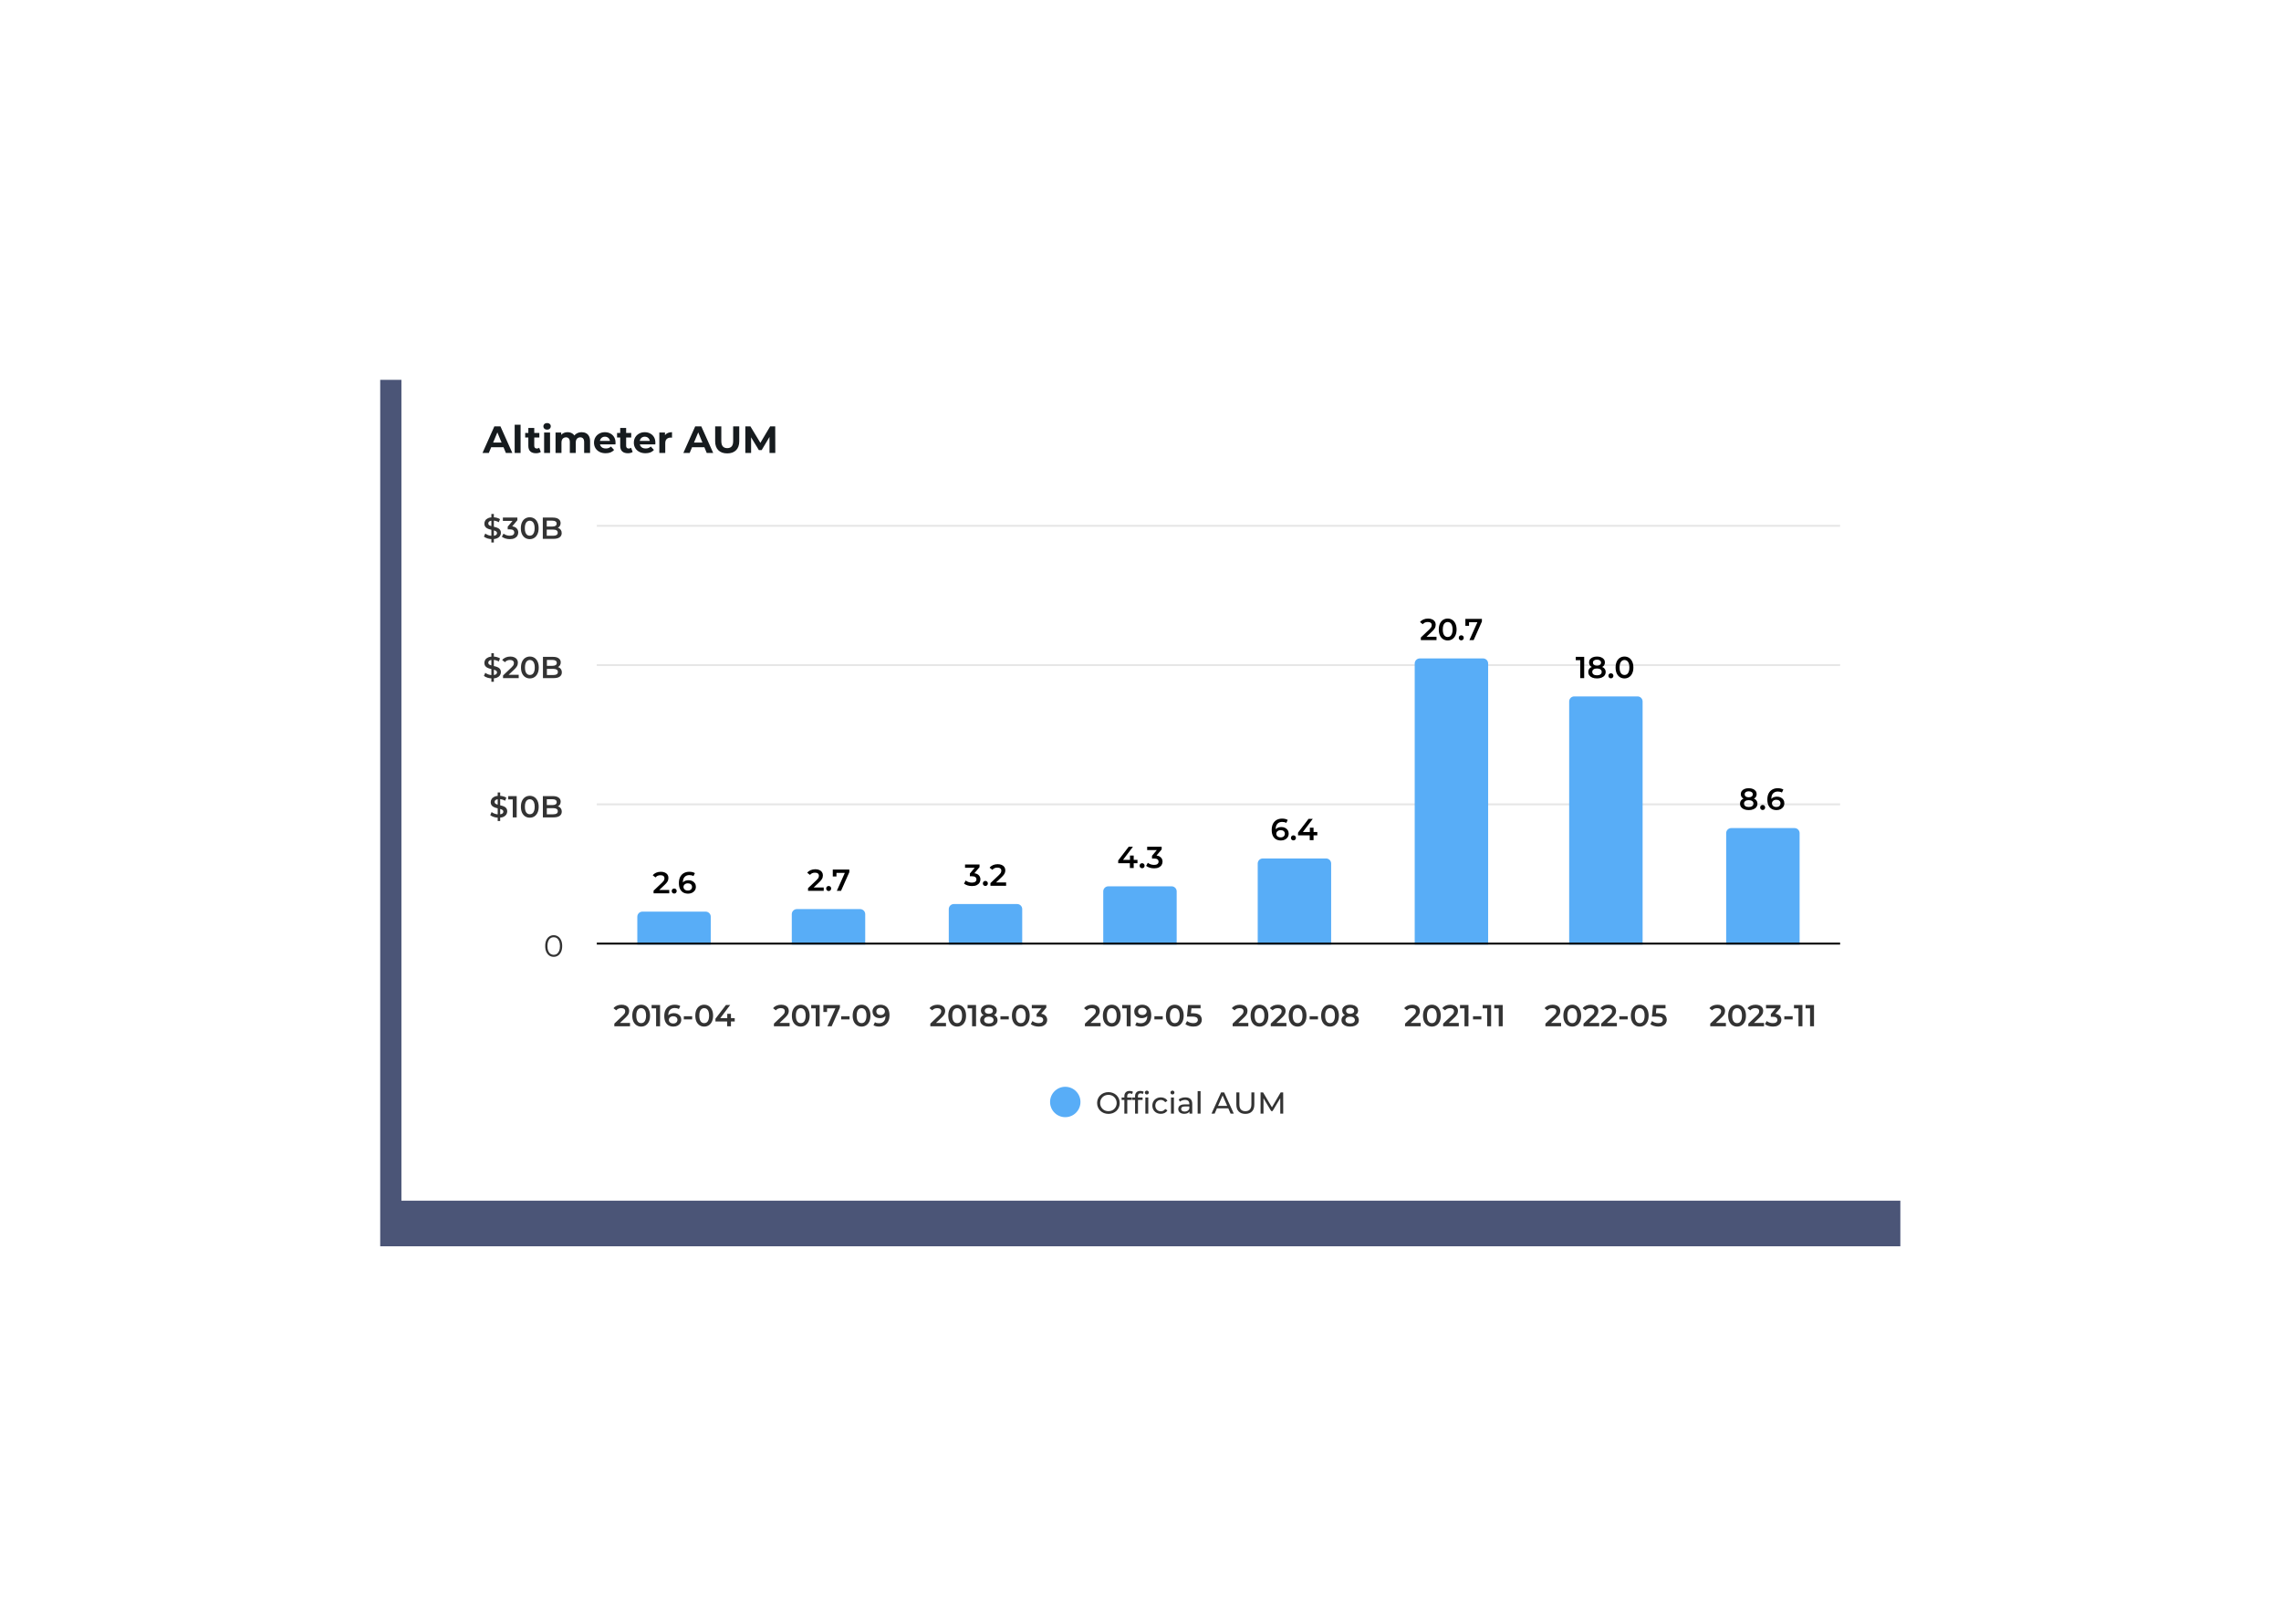 <svg width="587" height="418" viewBox="0 0 587 418" fill="none" xmlns="http://www.w3.org/2000/svg">
<g filter="url(#filter0_d_21_520)">
<rect width="391.198" height="222.983" transform="translate(94.5 94.409)" fill="#4B5577"/>
</g>
<rect width="391.198" height="223.398" transform="translate(103.302 85.608)" fill="white"/>
<rect width="349.284" height="181.484" transform="translate(124.259 106.565)" fill="white"/>
<line x1="153.583" y1="135.319" x2="473.543" y2="135.319" stroke="#E6E6E6" stroke-width="0.489"/>
<line x1="153.583" y1="171.16" x2="473.543" y2="171.16" stroke="#E6E6E6" stroke-width="0.489"/>
<line x1="153.583" y1="207" x2="473.543" y2="207" stroke="#E6E6E6" stroke-width="0.489"/>
<path d="M164.01 235.917C164.01 235.197 164.593 234.614 165.313 234.614H181.604C182.324 234.614 182.907 235.197 182.907 235.917V243.085H164.01V235.917Z" fill="#58ADF7"/>
<path d="M203.76 235.266C203.76 234.546 204.344 233.962 205.064 233.962H221.355C222.075 233.962 222.658 234.546 222.658 235.266V243.085H203.76V235.266Z" fill="#58ADF7"/>
<path d="M244.162 233.962C244.162 233.242 244.746 232.658 245.466 232.658H261.757C262.477 232.658 263.06 233.242 263.06 233.962V243.085H244.162V233.962Z" fill="#58ADF7"/>
<path d="M283.913 229.401C283.913 228.681 284.497 228.098 285.216 228.098H301.508C302.227 228.098 302.811 228.681 302.811 229.401V243.086H283.913V229.401Z" fill="#58ADF7"/>
<path d="M323.664 222.233C323.664 221.513 324.247 220.93 324.967 220.93H341.258C341.978 220.93 342.561 221.513 342.561 222.233V243.086H323.664V222.233Z" fill="#58ADF7"/>
<path d="M364.066 170.752C364.066 170.032 364.649 169.449 365.369 169.449H381.66C382.38 169.449 382.964 170.032 382.964 170.752V243.085H364.066V170.752Z" fill="#58ADF7"/>
<path d="M403.816 180.527C403.816 179.807 404.4 179.224 405.12 179.224H421.411C422.131 179.224 422.714 179.807 422.714 180.527V243.085H403.816V180.527Z" fill="#58ADF7"/>
<path d="M444.219 214.413C444.219 213.693 444.802 213.109 445.522 213.109H461.813C462.533 213.109 463.117 213.693 463.117 214.413V243.085H444.219V214.413Z" fill="#58ADF7"/>
<path d="M158.093 264.118V263.438L160.266 261.374C160.449 261.202 160.584 261.05 160.673 260.92C160.762 260.79 160.819 260.67 160.845 260.56C160.876 260.446 160.892 260.339 160.892 260.24C160.892 259.989 160.806 259.797 160.634 259.661C160.462 259.52 160.209 259.45 159.875 259.45C159.61 259.45 159.367 259.497 159.148 259.591C158.934 259.684 158.749 259.828 158.593 260.021L157.881 259.473C158.095 259.187 158.382 258.965 158.742 258.809C159.107 258.647 159.513 258.566 159.961 258.566C160.358 258.566 160.702 258.631 160.994 258.762C161.291 258.887 161.518 259.067 161.674 259.301C161.836 259.536 161.916 259.815 161.916 260.138C161.916 260.315 161.893 260.493 161.846 260.67C161.799 260.842 161.71 261.024 161.58 261.217C161.45 261.41 161.26 261.626 161.009 261.866L159.14 263.641L158.929 263.258H162.128V264.118H158.093ZM164.998 264.196C164.565 264.196 164.174 264.087 163.825 263.868C163.481 263.649 163.21 263.331 163.011 262.914C162.813 262.492 162.714 261.981 162.714 261.381C162.714 260.782 162.813 260.274 163.011 259.857C163.21 259.434 163.481 259.114 163.825 258.895C164.174 258.676 164.565 258.566 164.998 258.566C165.436 258.566 165.827 258.676 166.171 258.895C166.515 259.114 166.786 259.434 166.984 259.857C167.187 260.274 167.289 260.782 167.289 261.381C167.289 261.981 167.187 262.492 166.984 262.914C166.786 263.331 166.515 263.649 166.171 263.868C165.827 264.087 165.436 264.196 164.998 264.196ZM164.998 263.313C165.253 263.313 165.475 263.245 165.662 263.11C165.85 262.969 165.996 262.755 166.1 262.468C166.21 262.182 166.264 261.819 166.264 261.381C166.264 260.938 166.21 260.576 166.1 260.294C165.996 260.008 165.85 259.797 165.662 259.661C165.475 259.52 165.253 259.45 164.998 259.45C164.753 259.45 164.534 259.52 164.341 259.661C164.153 259.797 164.005 260.008 163.895 260.294C163.791 260.576 163.739 260.938 163.739 261.381C163.739 261.819 163.791 262.182 163.895 262.468C164.005 262.755 164.153 262.969 164.341 263.11C164.534 263.245 164.753 263.313 164.998 263.313ZM168.844 264.118V259.035L169.29 259.497H167.687V258.644H169.861V264.118H168.844ZM173.316 264.196C172.821 264.196 172.396 264.092 172.041 263.884C171.687 263.67 171.416 263.362 171.228 262.961C171.04 262.56 170.946 262.064 170.946 261.475C170.946 260.85 171.059 260.32 171.283 259.888C171.512 259.455 171.827 259.127 172.229 258.902C172.636 258.678 173.102 258.566 173.629 258.566C173.905 258.566 174.168 258.595 174.418 258.652C174.674 258.71 174.89 258.798 175.067 258.918L174.692 259.684C174.541 259.585 174.377 259.518 174.199 259.481C174.027 259.439 173.845 259.419 173.652 259.419C173.136 259.419 172.727 259.578 172.424 259.896C172.122 260.214 171.971 260.683 171.971 261.303C171.971 261.402 171.973 261.52 171.979 261.655C171.984 261.785 172.002 261.918 172.033 262.054L171.721 261.71C171.814 261.496 171.942 261.319 172.104 261.178C172.271 261.032 172.466 260.923 172.69 260.85C172.92 260.777 173.167 260.74 173.433 260.74C173.793 260.74 174.113 260.811 174.395 260.951C174.676 261.087 174.901 261.282 175.067 261.538C175.234 261.788 175.318 262.083 175.318 262.421C175.318 262.781 175.229 263.094 175.052 263.36C174.875 263.626 174.635 263.832 174.332 263.978C174.03 264.123 173.691 264.196 173.316 264.196ZM173.261 263.399C173.47 263.399 173.655 263.362 173.816 263.289C173.978 263.211 174.103 263.102 174.192 262.961C174.285 262.82 174.332 262.656 174.332 262.468C174.332 262.182 174.233 261.955 174.035 261.788C173.837 261.621 173.571 261.538 173.238 261.538C173.019 261.538 172.826 261.579 172.659 261.663C172.497 261.741 172.367 261.851 172.268 261.991C172.174 262.132 172.127 262.294 172.127 262.476C172.127 262.643 172.172 262.797 172.26 262.937C172.349 263.078 172.477 263.19 172.643 263.274C172.815 263.357 173.021 263.399 173.261 263.399ZM175.973 262.351V261.538H178.124V262.351H175.973ZM181.218 264.196C180.785 264.196 180.394 264.087 180.045 263.868C179.701 263.649 179.429 263.331 179.231 262.914C179.033 262.492 178.934 261.981 178.934 261.381C178.934 260.782 179.033 260.274 179.231 259.857C179.429 259.434 179.701 259.114 180.045 258.895C180.394 258.676 180.785 258.566 181.218 258.566C181.656 258.566 182.047 258.676 182.391 258.895C182.735 259.114 183.006 259.434 183.204 259.857C183.407 260.274 183.509 260.782 183.509 261.381C183.509 261.981 183.407 262.492 183.204 262.914C183.006 263.331 182.735 263.649 182.391 263.868C182.047 264.087 181.656 264.196 181.218 264.196ZM181.218 263.313C181.473 263.313 181.695 263.245 181.882 263.11C182.07 262.969 182.216 262.755 182.32 262.468C182.43 262.182 182.484 261.819 182.484 261.381C182.484 260.938 182.43 260.576 182.32 260.294C182.216 260.008 182.07 259.797 181.882 259.661C181.695 259.52 181.473 259.45 181.218 259.45C180.973 259.45 180.754 259.52 180.561 259.661C180.373 259.797 180.225 260.008 180.115 260.294C180.011 260.576 179.959 260.938 179.959 261.381C179.959 261.819 180.011 262.182 180.115 262.468C180.225 262.755 180.373 262.969 180.561 263.11C180.754 263.245 180.973 263.313 181.218 263.313ZM184.118 262.875V262.171L186.815 258.644H187.902L185.244 262.171L184.735 262.015H189.075V262.875H184.118ZM187.12 264.118V262.875L187.152 262.015V260.912H188.106V264.118H187.12Z" fill="#333333"/>
<path d="M199.162 264.118V263.438L201.336 261.374C201.518 261.202 201.654 261.05 201.742 260.92C201.831 260.79 201.888 260.67 201.914 260.56C201.946 260.446 201.961 260.339 201.961 260.24C201.961 259.989 201.875 259.797 201.703 259.661C201.531 259.52 201.278 259.45 200.945 259.45C200.679 259.45 200.437 259.497 200.218 259.591C200.004 259.684 199.819 259.828 199.662 260.021L198.951 259.473C199.164 259.187 199.451 258.965 199.811 258.809C200.176 258.647 200.582 258.566 201.031 258.566C201.427 258.566 201.771 258.631 202.063 258.762C202.36 258.887 202.587 259.067 202.743 259.301C202.905 259.536 202.986 259.815 202.986 260.138C202.986 260.315 202.962 260.493 202.915 260.67C202.868 260.842 202.78 261.024 202.65 261.217C202.519 261.41 202.329 261.626 202.079 261.866L200.21 263.641L199.999 263.258H203.197V264.118H199.162ZM206.067 264.196C205.634 264.196 205.243 264.087 204.894 263.868C204.55 263.649 204.279 263.331 204.081 262.914C203.883 262.492 203.784 261.981 203.784 261.381C203.784 260.782 203.883 260.274 204.081 259.857C204.279 259.434 204.55 259.114 204.894 258.895C205.243 258.676 205.634 258.566 206.067 258.566C206.505 258.566 206.896 258.676 207.24 258.895C207.584 259.114 207.855 259.434 208.053 259.857C208.257 260.274 208.358 260.782 208.358 261.381C208.358 261.981 208.257 262.492 208.053 262.914C207.855 263.331 207.584 263.649 207.24 263.868C206.896 264.087 206.505 264.196 206.067 264.196ZM206.067 263.313C206.322 263.313 206.544 263.245 206.732 263.11C206.919 262.969 207.065 262.755 207.17 262.468C207.279 262.182 207.334 261.819 207.334 261.381C207.334 260.938 207.279 260.576 207.17 260.294C207.065 260.008 206.919 259.797 206.732 259.661C206.544 259.52 206.322 259.45 206.067 259.45C205.822 259.45 205.603 259.52 205.41 259.661C205.222 259.797 205.074 260.008 204.964 260.294C204.86 260.576 204.808 260.938 204.808 261.381C204.808 261.819 204.86 262.182 204.964 262.468C205.074 262.755 205.222 262.969 205.41 263.11C205.603 263.245 205.822 263.313 206.067 263.313ZM209.913 264.118V259.035L210.359 259.497H208.756V258.644H210.93V264.118H209.913ZM212.931 264.118L215.191 259.051L215.456 259.505H212.352L212.837 259.012V260.435H211.891V258.644H216.145V259.325L214.018 264.118H212.931ZM216.47 262.351V261.538H218.62V262.351H216.47ZM221.714 264.196C221.282 264.196 220.891 264.087 220.541 263.868C220.197 263.649 219.926 263.331 219.728 262.914C219.53 262.492 219.431 261.981 219.431 261.381C219.431 260.782 219.53 260.274 219.728 259.857C219.926 259.434 220.197 259.114 220.541 258.895C220.891 258.676 221.282 258.566 221.714 258.566C222.152 258.566 222.543 258.676 222.887 258.895C223.231 259.114 223.502 259.434 223.7 259.857C223.904 260.274 224.005 260.782 224.005 261.381C224.005 261.981 223.904 262.492 223.7 262.914C223.502 263.331 223.231 263.649 222.887 263.868C222.543 264.087 222.152 264.196 221.714 264.196ZM221.714 263.313C221.97 263.313 222.191 263.245 222.379 263.11C222.567 262.969 222.713 262.755 222.817 262.468C222.926 262.182 222.981 261.819 222.981 261.381C222.981 260.938 222.926 260.576 222.817 260.294C222.713 260.008 222.567 259.797 222.379 259.661C222.191 259.52 221.97 259.45 221.714 259.45C221.469 259.45 221.25 259.52 221.057 259.661C220.87 259.797 220.721 260.008 220.612 260.294C220.507 260.576 220.455 260.938 220.455 261.381C220.455 261.819 220.507 262.182 220.612 262.468C220.721 262.755 220.87 262.969 221.057 263.11C221.25 263.245 221.469 263.313 221.714 263.313ZM226.538 258.566C227.038 258.566 227.463 258.673 227.812 258.887C228.167 259.095 228.438 259.4 228.626 259.802C228.813 260.203 228.907 260.698 228.907 261.288C228.907 261.913 228.793 262.442 228.563 262.875C228.339 263.308 228.026 263.636 227.625 263.86C227.223 264.084 226.757 264.196 226.225 264.196C225.949 264.196 225.686 264.168 225.435 264.11C225.185 264.053 224.969 263.964 224.786 263.845L225.162 263.078C225.313 263.177 225.477 263.248 225.654 263.289C225.831 263.326 226.014 263.344 226.202 263.344C226.718 263.344 227.127 263.185 227.429 262.867C227.732 262.549 227.883 262.08 227.883 261.46C227.883 261.361 227.88 261.246 227.875 261.115C227.87 260.98 227.852 260.844 227.82 260.709L228.133 261.053C228.044 261.267 227.917 261.447 227.75 261.592C227.583 261.733 227.388 261.84 227.163 261.913C226.939 261.986 226.692 262.023 226.421 262.023C226.066 262.023 225.745 261.955 225.459 261.819C225.177 261.679 224.953 261.483 224.786 261.233C224.619 260.977 224.536 260.68 224.536 260.341C224.536 259.976 224.625 259.664 224.802 259.403C224.979 259.137 225.219 258.931 225.521 258.785C225.829 258.639 226.168 258.566 226.538 258.566ZM226.593 259.364C226.384 259.364 226.199 259.403 226.037 259.481C225.876 259.554 225.748 259.661 225.654 259.802C225.566 259.937 225.521 260.102 225.521 260.294C225.521 260.581 225.62 260.808 225.818 260.975C226.017 261.142 226.282 261.225 226.616 261.225C226.835 261.225 227.028 261.186 227.195 261.108C227.362 261.024 227.492 260.912 227.586 260.771C227.68 260.625 227.726 260.464 227.726 260.287C227.726 260.115 227.682 259.961 227.594 259.825C227.505 259.684 227.377 259.572 227.21 259.489C227.044 259.406 226.838 259.364 226.593 259.364Z" fill="#333333"/>
<path d="M239.411 264.118V263.438L241.585 261.374C241.768 261.202 241.903 261.05 241.992 260.92C242.08 260.79 242.138 260.67 242.164 260.56C242.195 260.446 242.211 260.339 242.211 260.24C242.211 259.989 242.125 259.797 241.953 259.661C241.781 259.52 241.528 259.45 241.194 259.45C240.928 259.45 240.686 259.497 240.467 259.591C240.253 259.684 240.068 259.828 239.912 260.021L239.2 259.473C239.414 259.187 239.701 258.965 240.06 258.809C240.425 258.647 240.832 258.566 241.28 258.566C241.676 258.566 242.02 258.631 242.312 258.762C242.61 258.887 242.836 259.067 242.993 259.301C243.154 259.536 243.235 259.815 243.235 260.138C243.235 260.315 243.212 260.493 243.165 260.67C243.118 260.842 243.029 261.024 242.899 261.217C242.769 261.41 242.578 261.626 242.328 261.866L240.459 263.641L240.248 263.258H243.446V264.118H239.411ZM246.316 264.196C245.884 264.196 245.493 264.087 245.143 263.868C244.799 263.649 244.528 263.331 244.33 262.914C244.132 262.492 244.033 261.981 244.033 261.381C244.033 260.782 244.132 260.274 244.33 259.857C244.528 259.434 244.799 259.114 245.143 258.895C245.493 258.676 245.884 258.566 246.316 258.566C246.754 258.566 247.145 258.676 247.489 258.895C247.833 259.114 248.104 259.434 248.303 259.857C248.506 260.274 248.608 260.782 248.608 261.381C248.608 261.981 248.506 262.492 248.303 262.914C248.104 263.331 247.833 263.649 247.489 263.868C247.145 264.087 246.754 264.196 246.316 264.196ZM246.316 263.313C246.572 263.313 246.793 263.245 246.981 263.11C247.169 262.969 247.315 262.755 247.419 262.468C247.528 262.182 247.583 261.819 247.583 261.381C247.583 260.938 247.528 260.576 247.419 260.294C247.315 260.008 247.169 259.797 246.981 259.661C246.793 259.52 246.572 259.45 246.316 259.45C246.071 259.45 245.852 259.52 245.66 259.661C245.472 259.797 245.323 260.008 245.214 260.294C245.11 260.576 245.057 260.938 245.057 261.381C245.057 261.819 245.11 262.182 245.214 262.468C245.323 262.755 245.472 262.969 245.66 263.11C245.852 263.245 246.071 263.313 246.316 263.313ZM250.163 264.118V259.035L250.608 259.497H249.005V258.644H251.179V264.118H250.163ZM254.463 264.196C254.009 264.196 253.615 264.129 253.282 263.993C252.948 263.858 252.69 263.667 252.508 263.422C252.325 263.172 252.234 262.88 252.234 262.547C252.234 262.213 252.323 261.931 252.5 261.702C252.677 261.473 252.932 261.298 253.266 261.178C253.6 261.058 253.999 260.998 254.463 260.998C254.926 260.998 255.325 261.058 255.659 261.178C255.998 261.298 256.256 261.475 256.433 261.71C256.616 261.939 256.707 262.218 256.707 262.547C256.707 262.88 256.613 263.172 256.425 263.422C256.243 263.667 255.982 263.858 255.643 263.993C255.31 264.129 254.916 264.196 254.463 264.196ZM254.463 263.399C254.838 263.399 255.135 263.321 255.354 263.164C255.573 263.008 255.682 262.792 255.682 262.515C255.682 262.244 255.573 262.03 255.354 261.874C255.135 261.718 254.838 261.639 254.463 261.639C254.087 261.639 253.793 261.718 253.579 261.874C253.365 262.03 253.258 262.244 253.258 262.515C253.258 262.792 253.365 263.008 253.579 263.164C253.793 263.321 254.087 263.399 254.463 263.399ZM254.463 261.53C254.04 261.53 253.678 261.475 253.376 261.366C253.073 261.251 252.839 261.087 252.672 260.873C252.51 260.654 252.429 260.393 252.429 260.091C252.429 259.778 252.513 259.51 252.68 259.286C252.852 259.056 253.091 258.879 253.399 258.754C253.707 258.629 254.061 258.566 254.463 258.566C254.869 258.566 255.226 258.629 255.534 258.754C255.841 258.879 256.081 259.056 256.253 259.286C256.425 259.51 256.511 259.778 256.511 260.091C256.511 260.393 256.428 260.654 256.261 260.873C256.099 261.087 255.865 261.251 255.557 261.366C255.25 261.475 254.885 261.53 254.463 261.53ZM254.463 260.904C254.786 260.904 255.041 260.837 255.229 260.701C255.417 260.56 255.51 260.373 255.51 260.138C255.51 259.893 255.414 259.703 255.221 259.567C255.028 259.432 254.775 259.364 254.463 259.364C254.15 259.364 253.899 259.432 253.712 259.567C253.524 259.703 253.43 259.893 253.43 260.138C253.43 260.373 253.522 260.56 253.704 260.701C253.892 260.837 254.145 260.904 254.463 260.904ZM257.452 262.351V261.538H259.603V262.351H257.452ZM262.697 264.196C262.264 264.196 261.873 264.087 261.524 263.868C261.18 263.649 260.909 263.331 260.71 262.914C260.512 262.492 260.413 261.981 260.413 261.381C260.413 260.782 260.512 260.274 260.71 259.857C260.909 259.434 261.18 259.114 261.524 258.895C261.873 258.676 262.264 258.566 262.697 258.566C263.135 258.566 263.526 258.676 263.87 258.895C264.214 259.114 264.485 259.434 264.683 259.857C264.886 260.274 264.988 260.782 264.988 261.381C264.988 261.981 264.886 262.492 264.683 262.914C264.485 263.331 264.214 263.649 263.87 263.868C263.526 264.087 263.135 264.196 262.697 264.196ZM262.697 263.313C262.952 263.313 263.174 263.245 263.361 263.11C263.549 262.969 263.695 262.755 263.799 262.468C263.909 262.182 263.963 261.819 263.963 261.381C263.963 260.938 263.909 260.576 263.799 260.294C263.695 260.008 263.549 259.797 263.361 259.661C263.174 259.52 262.952 259.45 262.697 259.45C262.452 259.45 262.233 259.52 262.04 259.661C261.852 259.797 261.704 260.008 261.594 260.294C261.49 260.576 261.438 260.938 261.438 261.381C261.438 261.819 261.49 262.182 261.594 262.468C261.704 262.755 261.852 262.969 262.04 263.11C262.233 263.245 262.452 263.313 262.697 263.313ZM267.319 264.196C266.933 264.196 266.555 264.142 266.185 264.032C265.82 263.918 265.512 263.761 265.262 263.563L265.7 262.773C265.898 262.935 266.138 263.065 266.42 263.164C266.701 263.263 266.996 263.313 267.303 263.313C267.668 263.313 267.952 263.24 268.156 263.094C268.359 262.943 268.461 262.739 268.461 262.484C268.461 262.234 268.367 262.036 268.179 261.89C267.991 261.744 267.689 261.671 267.272 261.671H266.771V260.975L268.335 259.114L268.468 259.497H265.528V258.644H269.258V259.325L267.694 261.186L267.162 260.873H267.467C268.14 260.873 268.643 261.024 268.977 261.327C269.316 261.624 269.485 262.007 269.485 262.476C269.485 262.784 269.407 263.068 269.25 263.328C269.094 263.589 268.854 263.8 268.531 263.962C268.213 264.118 267.809 264.196 267.319 264.196Z" fill="#333333"/>
<path d="M279.196 264.118V263.438L281.37 261.374C281.553 261.202 281.688 261.05 281.777 260.92C281.866 260.79 281.923 260.67 281.949 260.56C281.98 260.446 281.996 260.339 281.996 260.24C281.996 259.989 281.91 259.797 281.738 259.661C281.566 259.52 281.313 259.45 280.979 259.45C280.713 259.45 280.471 259.497 280.252 259.591C280.038 259.684 279.853 259.828 279.697 260.021L278.985 259.473C279.199 259.187 279.486 258.965 279.845 258.809C280.21 258.647 280.617 258.566 281.065 258.566C281.461 258.566 281.806 258.631 282.097 258.762C282.395 258.887 282.621 259.067 282.778 259.301C282.939 259.536 283.02 259.815 283.02 260.138C283.02 260.315 282.997 260.493 282.95 260.67C282.903 260.842 282.814 261.024 282.684 261.217C282.554 261.41 282.363 261.626 282.113 261.866L280.244 263.641L280.033 263.258H283.231V264.118H279.196ZM286.101 264.196C285.669 264.196 285.278 264.087 284.929 263.868C284.584 263.649 284.313 263.331 284.115 262.914C283.917 262.492 283.818 261.981 283.818 261.381C283.818 260.782 283.917 260.274 284.115 259.857C284.313 259.434 284.584 259.114 284.929 258.895C285.278 258.676 285.669 258.566 286.101 258.566C286.539 258.566 286.93 258.676 287.274 258.895C287.619 259.114 287.89 259.434 288.088 259.857C288.291 260.274 288.393 260.782 288.393 261.381C288.393 261.981 288.291 262.492 288.088 262.914C287.89 263.331 287.619 263.649 287.274 263.868C286.93 264.087 286.539 264.196 286.101 264.196ZM286.101 263.313C286.357 263.313 286.578 263.245 286.766 263.11C286.954 262.969 287.1 262.755 287.204 262.468C287.314 262.182 287.368 261.819 287.368 261.381C287.368 260.938 287.314 260.576 287.204 260.294C287.1 260.008 286.954 259.797 286.766 259.661C286.578 259.52 286.357 259.45 286.101 259.45C285.856 259.45 285.637 259.52 285.445 259.661C285.257 259.797 285.108 260.008 284.999 260.294C284.895 260.576 284.842 260.938 284.842 261.381C284.842 261.819 284.895 262.182 284.999 262.468C285.108 262.755 285.257 262.969 285.445 263.11C285.637 263.245 285.856 263.313 286.101 263.313ZM289.948 264.118V259.035L290.394 259.497H288.79V258.644H290.964V264.118H289.948ZM293.896 258.566C294.396 258.566 294.821 258.673 295.17 258.887C295.525 259.095 295.796 259.4 295.984 259.802C296.171 260.203 296.265 260.698 296.265 261.288C296.265 261.913 296.15 262.442 295.921 262.875C295.697 263.308 295.384 263.636 294.983 263.86C294.581 264.084 294.115 264.196 293.583 264.196C293.307 264.196 293.043 264.168 292.793 264.11C292.543 264.053 292.327 263.964 292.144 263.845L292.519 263.078C292.671 263.177 292.835 263.248 293.012 263.289C293.189 263.326 293.372 263.344 293.559 263.344C294.076 263.344 294.485 263.185 294.787 262.867C295.09 262.549 295.241 262.08 295.241 261.46C295.241 261.361 295.238 261.246 295.233 261.115C295.228 260.98 295.209 260.844 295.178 260.709L295.491 261.053C295.402 261.267 295.275 261.447 295.108 261.592C294.941 261.733 294.745 261.84 294.521 261.913C294.297 261.986 294.05 262.023 293.778 262.023C293.424 262.023 293.103 261.955 292.817 261.819C292.535 261.679 292.311 261.483 292.144 261.233C291.977 260.977 291.894 260.68 291.894 260.341C291.894 259.976 291.982 259.664 292.16 259.403C292.337 259.137 292.577 258.931 292.879 258.785C293.187 258.639 293.526 258.566 293.896 258.566ZM293.95 259.364C293.742 259.364 293.557 259.403 293.395 259.481C293.234 259.554 293.106 259.661 293.012 259.802C292.923 259.937 292.879 260.102 292.879 260.294C292.879 260.581 292.978 260.808 293.176 260.975C293.374 261.142 293.64 261.225 293.974 261.225C294.193 261.225 294.386 261.186 294.553 261.108C294.719 261.024 294.85 260.912 294.944 260.771C295.037 260.625 295.084 260.464 295.084 260.287C295.084 260.115 295.04 259.961 294.951 259.825C294.863 259.684 294.735 259.572 294.568 259.489C294.401 259.406 294.195 259.364 293.95 259.364ZM297.077 262.351V261.538H299.228V262.351H297.077ZM302.321 264.196C301.889 264.196 301.498 264.087 301.148 263.868C300.804 263.649 300.533 263.331 300.335 262.914C300.137 262.492 300.038 261.981 300.038 261.381C300.038 260.782 300.137 260.274 300.335 259.857C300.533 259.434 300.804 259.114 301.148 258.895C301.498 258.676 301.889 258.566 302.321 258.566C302.759 258.566 303.15 258.676 303.494 258.895C303.838 259.114 304.11 259.434 304.308 259.857C304.511 260.274 304.613 260.782 304.613 261.381C304.613 261.981 304.511 262.492 304.308 262.914C304.11 263.331 303.838 263.649 303.494 263.868C303.15 264.087 302.759 264.196 302.321 264.196ZM302.321 263.313C302.577 263.313 302.798 263.245 302.986 263.11C303.174 262.969 303.32 262.755 303.424 262.468C303.533 262.182 303.588 261.819 303.588 261.381C303.588 260.938 303.533 260.576 303.424 260.294C303.32 260.008 303.174 259.797 302.986 259.661C302.798 259.52 302.577 259.45 302.321 259.45C302.076 259.45 301.857 259.52 301.665 259.661C301.477 259.797 301.328 260.008 301.219 260.294C301.115 260.576 301.062 260.938 301.062 261.381C301.062 261.819 301.115 262.182 301.219 262.468C301.328 262.755 301.477 262.969 301.665 263.11C301.857 263.245 302.076 263.313 302.321 263.313ZM307.114 264.196C306.728 264.196 306.35 264.142 305.98 264.032C305.615 263.918 305.307 263.761 305.057 263.563L305.487 262.773C305.685 262.935 305.925 263.065 306.207 263.164C306.493 263.263 306.791 263.313 307.098 263.313C307.458 263.313 307.739 263.237 307.943 263.086C308.151 262.935 308.255 262.732 308.255 262.476C308.255 262.304 308.211 262.153 308.123 262.023C308.039 261.892 307.888 261.793 307.669 261.725C307.455 261.658 307.161 261.624 306.785 261.624H305.464L305.745 258.644H308.959V259.497H306.121L306.652 259.012L306.441 261.241L305.91 260.764H307.012C307.554 260.764 307.99 260.837 308.318 260.983C308.652 261.123 308.894 261.321 309.045 261.577C309.202 261.827 309.28 262.114 309.28 262.437C309.28 262.755 309.202 263.047 309.045 263.313C308.889 263.579 308.649 263.792 308.326 263.954C308.008 264.116 307.604 264.196 307.114 264.196Z" fill="#333333"/>
<path d="M317.214 264.118V263.438L319.387 261.374C319.57 261.202 319.705 261.05 319.794 260.92C319.883 260.79 319.94 260.67 319.966 260.56C319.997 260.446 320.013 260.339 320.013 260.24C320.013 259.989 319.927 259.797 319.755 259.661C319.583 259.52 319.33 259.45 318.996 259.45C318.731 259.45 318.488 259.497 318.269 259.591C318.055 259.684 317.87 259.828 317.714 260.021L317.002 259.473C317.216 259.187 317.503 258.965 317.863 258.809C318.228 258.647 318.634 258.566 319.082 258.566C319.479 258.566 319.823 258.631 320.115 258.762C320.412 258.887 320.639 259.067 320.795 259.301C320.957 259.536 321.037 259.815 321.037 260.138C321.037 260.315 321.014 260.493 320.967 260.67C320.92 260.842 320.831 261.024 320.701 261.217C320.571 261.41 320.381 261.626 320.13 261.866L318.261 263.641L318.05 263.258H321.249V264.118H317.214ZM324.119 264.196C323.686 264.196 323.295 264.087 322.946 263.868C322.602 263.649 322.331 263.331 322.132 262.914C321.934 262.492 321.835 261.981 321.835 261.381C321.835 260.782 321.934 260.274 322.132 259.857C322.331 259.434 322.602 259.114 322.946 258.895C323.295 258.676 323.686 258.566 324.119 258.566C324.557 258.566 324.948 258.676 325.292 258.895C325.636 259.114 325.907 259.434 326.105 259.857C326.308 260.274 326.41 260.782 326.41 261.381C326.41 261.981 326.308 262.492 326.105 262.914C325.907 263.331 325.636 263.649 325.292 263.868C324.948 264.087 324.557 264.196 324.119 264.196ZM324.119 263.313C324.374 263.313 324.596 263.245 324.783 263.11C324.971 262.969 325.117 262.755 325.221 262.468C325.331 262.182 325.385 261.819 325.385 261.381C325.385 260.938 325.331 260.576 325.221 260.294C325.117 260.008 324.971 259.797 324.783 259.661C324.596 259.52 324.374 259.45 324.119 259.45C323.874 259.45 323.655 259.52 323.462 259.661C323.274 259.797 323.126 260.008 323.016 260.294C322.912 260.576 322.86 260.938 322.86 261.381C322.86 261.819 322.912 262.182 323.016 262.468C323.126 262.755 323.274 262.969 323.462 263.11C323.655 263.245 323.874 263.313 324.119 263.313ZM327.019 264.118V263.438L329.193 261.374C329.375 261.202 329.511 261.05 329.599 260.92C329.688 260.79 329.745 260.67 329.771 260.56C329.803 260.446 329.818 260.339 329.818 260.24C329.818 259.989 329.732 259.797 329.56 259.661C329.388 259.52 329.135 259.45 328.802 259.45C328.536 259.45 328.293 259.497 328.074 259.591C327.861 259.684 327.676 259.828 327.519 260.021L326.808 259.473C327.021 259.187 327.308 258.965 327.668 258.809C328.033 258.647 328.439 258.566 328.888 258.566C329.284 258.566 329.628 258.631 329.92 258.762C330.217 258.887 330.444 259.067 330.6 259.301C330.762 259.536 330.843 259.815 330.843 260.138C330.843 260.315 330.819 260.493 330.772 260.67C330.725 260.842 330.637 261.024 330.506 261.217C330.376 261.41 330.186 261.626 329.936 261.866L328.067 263.641L327.856 263.258H331.054V264.118H327.019ZM333.924 264.196C333.491 264.196 333.1 264.087 332.751 263.868C332.407 263.649 332.136 263.331 331.938 262.914C331.74 262.492 331.641 261.981 331.641 261.381C331.641 260.782 331.74 260.274 331.938 259.857C332.136 259.434 332.407 259.114 332.751 258.895C333.1 258.676 333.491 258.566 333.924 258.566C334.362 258.566 334.753 258.676 335.097 258.895C335.441 259.114 335.712 259.434 335.91 259.857C336.113 260.274 336.215 260.782 336.215 261.381C336.215 261.981 336.113 262.492 335.91 262.914C335.712 263.331 335.441 263.649 335.097 263.868C334.753 264.087 334.362 264.196 333.924 264.196ZM333.924 263.313C334.179 263.313 334.401 263.245 334.589 263.11C334.776 262.969 334.922 262.755 335.027 262.468C335.136 262.182 335.191 261.819 335.191 261.381C335.191 260.938 335.136 260.576 335.027 260.294C334.922 260.008 334.776 259.797 334.589 259.661C334.401 259.52 334.179 259.45 333.924 259.45C333.679 259.45 333.46 259.52 333.267 259.661C333.079 259.797 332.931 260.008 332.821 260.294C332.717 260.576 332.665 260.938 332.665 261.381C332.665 261.819 332.717 262.182 332.821 262.468C332.931 262.755 333.079 262.969 333.267 263.11C333.46 263.245 333.679 263.313 333.924 263.313ZM337.026 262.351V261.538H339.177V262.351H337.026ZM342.271 264.196C341.838 264.196 341.447 264.087 341.098 263.868C340.754 263.649 340.483 263.331 340.284 262.914C340.086 262.492 339.987 261.981 339.987 261.381C339.987 260.782 340.086 260.274 340.284 259.857C340.483 259.434 340.754 259.114 341.098 258.895C341.447 258.676 341.838 258.566 342.271 258.566C342.709 258.566 343.1 258.676 343.444 258.895C343.788 259.114 344.059 259.434 344.257 259.857C344.46 260.274 344.562 260.782 344.562 261.381C344.562 261.981 344.46 262.492 344.257 262.914C344.059 263.331 343.788 263.649 343.444 263.868C343.1 264.087 342.709 264.196 342.271 264.196ZM342.271 263.313C342.526 263.313 342.748 263.245 342.935 263.11C343.123 262.969 343.269 262.755 343.373 262.468C343.483 262.182 343.537 261.819 343.537 261.381C343.537 260.938 343.483 260.576 343.373 260.294C343.269 260.008 343.123 259.797 342.935 259.661C342.748 259.52 342.526 259.45 342.271 259.45C342.026 259.45 341.807 259.52 341.614 259.661C341.426 259.797 341.278 260.008 341.168 260.294C341.064 260.576 341.012 260.938 341.012 261.381C341.012 261.819 341.064 262.182 341.168 262.468C341.278 262.755 341.426 262.969 341.614 263.11C341.807 263.245 342.026 263.313 342.271 263.313ZM347.446 264.196C346.993 264.196 346.599 264.129 346.265 263.993C345.932 263.858 345.674 263.667 345.491 263.422C345.309 263.172 345.218 262.88 345.218 262.547C345.218 262.213 345.306 261.931 345.483 261.702C345.661 261.473 345.916 261.298 346.25 261.178C346.583 261.058 346.982 260.998 347.446 260.998C347.91 260.998 348.309 261.058 348.643 261.178C348.981 261.298 349.24 261.475 349.417 261.71C349.599 261.939 349.69 262.218 349.69 262.547C349.69 262.88 349.597 263.172 349.409 263.422C349.226 263.667 348.966 263.858 348.627 263.993C348.293 264.129 347.9 264.196 347.446 264.196ZM347.446 263.399C347.822 263.399 348.119 263.321 348.338 263.164C348.557 263.008 348.666 262.792 348.666 262.515C348.666 262.244 348.557 262.03 348.338 261.874C348.119 261.718 347.822 261.639 347.446 261.639C347.071 261.639 346.776 261.718 346.563 261.874C346.349 262.03 346.242 262.244 346.242 262.515C346.242 262.792 346.349 263.008 346.563 263.164C346.776 263.321 347.071 263.399 347.446 263.399ZM347.446 261.53C347.024 261.53 346.662 261.475 346.359 261.366C346.057 261.251 345.822 261.087 345.655 260.873C345.494 260.654 345.413 260.393 345.413 260.091C345.413 259.778 345.496 259.51 345.663 259.286C345.835 259.056 346.075 258.879 346.383 258.754C346.69 258.629 347.045 258.566 347.446 258.566C347.853 258.566 348.21 258.629 348.518 258.754C348.825 258.879 349.065 259.056 349.237 259.286C349.409 259.51 349.495 259.778 349.495 260.091C349.495 260.393 349.412 260.654 349.245 260.873C349.083 261.087 348.849 261.251 348.541 261.366C348.233 261.475 347.868 261.53 347.446 261.53ZM347.446 260.904C347.769 260.904 348.025 260.837 348.213 260.701C348.4 260.56 348.494 260.373 348.494 260.138C348.494 259.893 348.398 259.703 348.205 259.567C348.012 259.432 347.759 259.364 347.446 259.364C347.133 259.364 346.883 259.432 346.695 259.567C346.508 259.703 346.414 259.893 346.414 260.138C346.414 260.373 346.505 260.56 346.688 260.701C346.875 260.837 347.128 260.904 347.446 260.904Z" fill="#333333"/>
<path d="M361.575 264.118V263.438L363.749 261.374C363.932 261.202 364.067 261.05 364.156 260.92C364.244 260.79 364.302 260.67 364.328 260.56C364.359 260.446 364.375 260.339 364.375 260.24C364.375 259.989 364.289 259.797 364.117 259.661C363.945 259.52 363.692 259.45 363.358 259.45C363.092 259.45 362.85 259.497 362.631 259.591C362.417 259.684 362.232 259.828 362.076 260.021L361.364 259.473C361.578 259.187 361.865 258.965 362.224 258.809C362.589 258.647 362.996 258.566 363.444 258.566C363.84 258.566 364.184 258.631 364.476 258.762C364.774 258.887 365 259.067 365.157 259.301C365.318 259.536 365.399 259.815 365.399 260.138C365.399 260.315 365.376 260.493 365.329 260.67C365.282 260.842 365.193 261.024 365.063 261.217C364.933 261.41 364.742 261.626 364.492 261.866L362.623 263.641L362.412 263.258H365.61V264.118H361.575ZM368.48 264.196C368.048 264.196 367.657 264.087 367.307 263.868C366.963 263.649 366.692 263.331 366.494 262.914C366.296 262.492 366.197 261.981 366.197 261.381C366.197 260.782 366.296 260.274 366.494 259.857C366.692 259.434 366.963 259.114 367.307 258.895C367.657 258.676 368.048 258.566 368.48 258.566C368.918 258.566 369.309 258.676 369.653 258.895C369.997 259.114 370.268 259.434 370.467 259.857C370.67 260.274 370.772 260.782 370.772 261.381C370.772 261.981 370.67 262.492 370.467 262.914C370.268 263.331 369.997 263.649 369.653 263.868C369.309 264.087 368.918 264.196 368.48 264.196ZM368.48 263.313C368.736 263.313 368.957 263.245 369.145 263.11C369.333 262.969 369.479 262.755 369.583 262.468C369.692 262.182 369.747 261.819 369.747 261.381C369.747 260.938 369.692 260.576 369.583 260.294C369.479 260.008 369.333 259.797 369.145 259.661C368.957 259.52 368.736 259.45 368.48 259.45C368.235 259.45 368.016 259.52 367.823 259.661C367.636 259.797 367.487 260.008 367.378 260.294C367.273 260.576 367.221 260.938 367.221 261.381C367.221 261.819 367.273 262.182 367.378 262.468C367.487 262.755 367.636 262.969 367.823 263.11C368.016 263.245 368.235 263.313 368.48 263.313ZM371.381 264.118V263.438L373.554 261.374C373.737 261.202 373.872 261.05 373.961 260.92C374.05 260.79 374.107 260.67 374.133 260.56C374.164 260.446 374.18 260.339 374.18 260.24C374.18 259.989 374.094 259.797 373.922 259.661C373.75 259.52 373.497 259.45 373.163 259.45C372.898 259.45 372.655 259.497 372.436 259.591C372.222 259.684 372.037 259.828 371.881 260.021L371.169 259.473C371.383 259.187 371.67 258.965 372.03 258.809C372.394 258.647 372.801 258.566 373.249 258.566C373.646 258.566 373.99 258.631 374.282 258.762C374.579 258.887 374.806 259.067 374.962 259.301C375.124 259.536 375.204 259.815 375.204 260.138C375.204 260.315 375.181 260.493 375.134 260.67C375.087 260.842 374.998 261.024 374.868 261.217C374.738 261.41 374.548 261.626 374.297 261.866L372.428 263.641L372.217 263.258H375.416V264.118H371.381ZM376.878 264.118V259.035L377.324 259.497H375.721V258.644H377.895V264.118H376.878ZM379.067 262.351V261.538H381.217V262.351H379.067ZM382.712 264.118V259.035L383.158 259.497H381.555V258.644H383.729V264.118H382.712ZM385.691 264.118V259.035L386.136 259.497H384.533V258.644H386.707V264.118H385.691Z" fill="#333333"/>
<path d="M397.701 264.118V263.438L399.875 261.374C400.058 261.202 400.193 261.05 400.282 260.92C400.37 260.79 400.428 260.67 400.454 260.56C400.485 260.446 400.501 260.339 400.501 260.24C400.501 259.989 400.415 259.797 400.243 259.661C400.071 259.52 399.818 259.45 399.484 259.45C399.218 259.45 398.976 259.497 398.757 259.591C398.543 259.684 398.358 259.828 398.202 260.021L397.49 259.473C397.704 259.187 397.991 258.965 398.35 258.809C398.715 258.647 399.122 258.566 399.57 258.566C399.966 258.566 400.31 258.631 400.602 258.762C400.9 258.887 401.126 259.067 401.283 259.301C401.444 259.536 401.525 259.815 401.525 260.138C401.525 260.315 401.502 260.493 401.455 260.67C401.408 260.842 401.319 261.024 401.189 261.217C401.059 261.41 400.868 261.626 400.618 261.866L398.749 263.641L398.538 263.258H401.736V264.118H397.701ZM404.606 264.196C404.174 264.196 403.783 264.087 403.433 263.868C403.089 263.649 402.818 263.331 402.62 262.914C402.422 262.492 402.323 261.981 402.323 261.381C402.323 260.782 402.422 260.274 402.62 259.857C402.818 259.434 403.089 259.114 403.433 258.895C403.783 258.676 404.174 258.566 404.606 258.566C405.044 258.566 405.435 258.676 405.779 258.895C406.123 259.114 406.394 259.434 406.593 259.857C406.796 260.274 406.898 260.782 406.898 261.381C406.898 261.981 406.796 262.492 406.593 262.914C406.394 263.331 406.123 263.649 405.779 263.868C405.435 264.087 405.044 264.196 404.606 264.196ZM404.606 263.313C404.862 263.313 405.083 263.245 405.271 263.11C405.459 262.969 405.605 262.755 405.709 262.468C405.818 262.182 405.873 261.819 405.873 261.381C405.873 260.938 405.818 260.576 405.709 260.294C405.605 260.008 405.459 259.797 405.271 259.661C405.083 259.52 404.862 259.45 404.606 259.45C404.361 259.45 404.142 259.52 403.95 259.661C403.762 259.797 403.613 260.008 403.504 260.294C403.4 260.576 403.347 260.938 403.347 261.381C403.347 261.819 403.4 262.182 403.504 262.468C403.613 262.755 403.762 262.969 403.95 263.11C404.142 263.245 404.361 263.313 404.606 263.313ZM407.507 264.118V263.438L409.68 261.374C409.863 261.202 409.998 261.05 410.087 260.92C410.176 260.79 410.233 260.67 410.259 260.56C410.29 260.446 410.306 260.339 410.306 260.24C410.306 259.989 410.22 259.797 410.048 259.661C409.876 259.52 409.623 259.45 409.289 259.45C409.024 259.45 408.781 259.497 408.562 259.591C408.348 259.684 408.163 259.828 408.007 260.021L407.295 259.473C407.509 259.187 407.796 258.965 408.156 258.809C408.52 258.647 408.927 258.566 409.375 258.566C409.772 258.566 410.116 258.631 410.408 258.762C410.705 258.887 410.932 259.067 411.088 259.301C411.25 259.536 411.33 259.815 411.33 260.138C411.33 260.315 411.307 260.493 411.26 260.67C411.213 260.842 411.124 261.024 410.994 261.217C410.864 261.41 410.674 261.626 410.423 261.866L408.554 263.641L408.343 263.258H411.542V264.118H407.507ZM412.058 264.118V263.438L414.232 261.374C414.414 261.202 414.55 261.05 414.638 260.92C414.727 260.79 414.784 260.67 414.81 260.56C414.842 260.446 414.857 260.339 414.857 260.24C414.857 259.989 414.771 259.797 414.599 259.661C414.427 259.52 414.174 259.45 413.841 259.45C413.575 259.45 413.333 259.497 413.114 259.591C412.9 259.684 412.715 259.828 412.558 260.021L411.847 259.473C412.061 259.187 412.347 258.965 412.707 258.809C413.072 258.647 413.478 258.566 413.927 258.566C414.323 258.566 414.667 258.631 414.959 258.762C415.256 258.887 415.483 259.067 415.639 259.301C415.801 259.536 415.882 259.815 415.882 260.138C415.882 260.315 415.858 260.493 415.811 260.67C415.764 260.842 415.676 261.024 415.546 261.217C415.415 261.41 415.225 261.626 414.975 261.866L413.106 263.641L412.895 263.258H416.093V264.118H412.058ZM416.727 262.351V261.538H418.878V262.351H416.727ZM421.972 264.196C421.539 264.196 421.148 264.087 420.799 263.868C420.455 263.649 420.184 263.331 419.986 262.914C419.787 262.492 419.688 261.981 419.688 261.381C419.688 260.782 419.787 260.274 419.986 259.857C420.184 259.434 420.455 259.114 420.799 258.895C421.148 258.676 421.539 258.566 421.972 258.566C422.41 258.566 422.801 258.676 423.145 258.895C423.489 259.114 423.76 259.434 423.958 259.857C424.161 260.274 424.263 260.782 424.263 261.381C424.263 261.981 424.161 262.492 423.958 262.914C423.76 263.331 423.489 263.649 423.145 263.868C422.801 264.087 422.41 264.196 421.972 264.196ZM421.972 263.313C422.227 263.313 422.449 263.245 422.636 263.11C422.824 262.969 422.97 262.755 423.074 262.468C423.184 262.182 423.239 261.819 423.239 261.381C423.239 260.938 423.184 260.576 423.074 260.294C422.97 260.008 422.824 259.797 422.636 259.661C422.449 259.52 422.227 259.45 421.972 259.45C421.727 259.45 421.508 259.52 421.315 259.661C421.127 259.797 420.979 260.008 420.869 260.294C420.765 260.576 420.713 260.938 420.713 261.381C420.713 261.819 420.765 262.182 420.869 262.468C420.979 262.755 421.127 262.969 421.315 263.11C421.508 263.245 421.727 263.313 421.972 263.313ZM426.764 264.196C426.378 264.196 426 264.142 425.63 264.032C425.265 263.918 424.958 263.761 424.708 263.563L425.138 262.773C425.336 262.935 425.576 263.065 425.857 263.164C426.144 263.263 426.441 263.313 426.749 263.313C427.108 263.313 427.39 263.237 427.593 263.086C427.802 262.935 427.906 262.732 427.906 262.476C427.906 262.304 427.862 262.153 427.773 262.023C427.69 261.892 427.538 261.793 427.319 261.725C427.106 261.658 426.811 261.624 426.436 261.624H425.114L425.396 258.644H428.61V259.497H425.771L426.303 259.012L426.092 261.241L425.56 260.764H426.663C427.205 260.764 427.64 260.837 427.968 260.983C428.302 261.123 428.544 261.321 428.696 261.577C428.852 261.827 428.93 262.114 428.93 262.437C428.93 262.755 428.852 263.047 428.696 263.313C428.539 263.579 428.299 263.792 427.976 263.954C427.658 264.116 427.254 264.196 426.764 264.196Z" fill="#333333"/>
<path d="M440.116 264.118V263.438L442.289 261.374C442.472 261.202 442.607 261.05 442.696 260.92C442.785 260.79 442.842 260.67 442.868 260.56C442.899 260.446 442.915 260.339 442.915 260.24C442.915 259.989 442.829 259.797 442.657 259.661C442.485 259.52 442.232 259.45 441.898 259.45C441.633 259.45 441.39 259.497 441.171 259.591C440.958 259.684 440.772 259.828 440.616 260.021L439.904 259.473C440.118 259.187 440.405 258.965 440.765 258.809C441.13 258.647 441.536 258.566 441.984 258.566C442.381 258.566 442.725 258.631 443.017 258.762C443.314 258.887 443.541 259.067 443.697 259.301C443.859 259.536 443.939 259.815 443.939 260.138C443.939 260.315 443.916 260.493 443.869 260.67C443.822 260.842 443.734 261.024 443.603 261.217C443.473 261.41 443.283 261.626 443.032 261.866L441.163 263.641L440.952 263.258H444.151V264.118H440.116ZM447.021 264.196C446.588 264.196 446.197 264.087 445.848 263.868C445.504 263.649 445.233 263.331 445.034 262.914C444.836 262.492 444.737 261.981 444.737 261.381C444.737 260.782 444.836 260.274 445.034 259.857C445.233 259.434 445.504 259.114 445.848 258.895C446.197 258.676 446.588 258.566 447.021 258.566C447.459 258.566 447.85 258.676 448.194 258.895C448.538 259.114 448.809 259.434 449.007 259.857C449.21 260.274 449.312 260.782 449.312 261.381C449.312 261.981 449.21 262.492 449.007 262.914C448.809 263.331 448.538 263.649 448.194 263.868C447.85 264.087 447.459 264.196 447.021 264.196ZM447.021 263.313C447.276 263.313 447.498 263.245 447.685 263.11C447.873 262.969 448.019 262.755 448.123 262.468C448.233 262.182 448.287 261.819 448.287 261.381C448.287 260.938 448.233 260.576 448.123 260.294C448.019 260.008 447.873 259.797 447.685 259.661C447.498 259.52 447.276 259.45 447.021 259.45C446.776 259.45 446.557 259.52 446.364 259.661C446.176 259.797 446.028 260.008 445.918 260.294C445.814 260.576 445.762 260.938 445.762 261.381C445.762 261.819 445.814 262.182 445.918 262.468C446.028 262.755 446.176 262.969 446.364 263.11C446.557 263.245 446.776 263.313 447.021 263.313ZM449.921 264.118V263.438L452.095 261.374C452.277 261.202 452.413 261.05 452.501 260.92C452.59 260.79 452.647 260.67 452.673 260.56C452.705 260.446 452.72 260.339 452.72 260.24C452.72 259.989 452.634 259.797 452.462 259.661C452.29 259.52 452.037 259.45 451.704 259.45C451.438 259.45 451.195 259.497 450.977 259.591C450.763 259.684 450.578 259.828 450.421 260.021L449.71 259.473C449.923 259.187 450.21 258.965 450.57 258.809C450.935 258.647 451.341 258.566 451.79 258.566C452.186 258.566 452.53 258.631 452.822 258.762C453.119 258.887 453.346 259.067 453.502 259.301C453.664 259.536 453.745 259.815 453.745 260.138C453.745 260.315 453.721 260.493 453.674 260.67C453.627 260.842 453.539 261.024 453.408 261.217C453.278 261.41 453.088 261.626 452.838 261.866L450.969 263.641L450.758 263.258H453.956V264.118H449.921ZM456.263 264.196C455.877 264.196 455.499 264.142 455.129 264.032C454.764 263.918 454.457 263.761 454.206 263.563L454.644 262.773C454.842 262.935 455.082 263.065 455.364 263.164C455.645 263.263 455.94 263.313 456.247 263.313C456.612 263.313 456.896 263.24 457.1 263.094C457.303 262.943 457.405 262.739 457.405 262.484C457.405 262.234 457.311 262.036 457.123 261.89C456.935 261.744 456.633 261.671 456.216 261.671H455.716V260.975L457.28 259.114L457.412 259.497H454.472V258.644H458.202V259.325L456.638 261.186L456.107 260.873H456.412C457.084 260.873 457.587 261.024 457.921 261.327C458.26 261.624 458.429 262.007 458.429 262.476C458.429 262.784 458.351 263.068 458.194 263.328C458.038 263.589 457.798 263.8 457.475 263.962C457.157 264.118 456.753 264.196 456.263 264.196ZM459.18 262.351V261.538H461.33V262.351H459.18ZM462.826 264.118V259.035L463.272 259.497H461.668V258.644H463.842V264.118H462.826ZM465.804 264.118V259.035L466.25 259.497H464.647V258.644H466.821V264.118H465.804Z" fill="#333333"/>
<path d="M450.018 208.481C449.565 208.481 449.171 208.413 448.838 208.277C448.504 208.142 448.246 207.952 448.064 207.707C447.881 207.456 447.79 207.164 447.79 206.831C447.79 206.497 447.878 206.216 448.056 205.986C448.233 205.757 448.488 205.582 448.822 205.462C449.156 205.342 449.555 205.282 450.018 205.282C450.482 205.282 450.881 205.342 451.215 205.462C451.554 205.582 451.812 205.759 451.989 205.994C452.172 206.223 452.263 206.502 452.263 206.831C452.263 207.164 452.169 207.456 451.981 207.707C451.799 207.952 451.538 208.142 451.199 208.277C450.866 208.413 450.472 208.481 450.018 208.481ZM450.018 207.683C450.394 207.683 450.691 207.605 450.91 207.448C451.129 207.292 451.238 207.076 451.238 206.799C451.238 206.528 451.129 206.315 450.91 206.158C450.691 206.002 450.394 205.924 450.018 205.924C449.643 205.924 449.349 206.002 449.135 206.158C448.921 206.315 448.814 206.528 448.814 206.799C448.814 207.076 448.921 207.292 449.135 207.448C449.349 207.605 449.643 207.683 450.018 207.683ZM450.018 205.814C449.596 205.814 449.234 205.759 448.932 205.65C448.629 205.535 448.395 205.371 448.228 205.157C448.066 204.938 447.985 204.678 447.985 204.375C447.985 204.062 448.069 203.794 448.236 203.57C448.408 203.34 448.647 203.163 448.955 203.038C449.263 202.913 449.617 202.85 450.018 202.85C450.425 202.85 450.782 202.913 451.09 203.038C451.397 203.163 451.637 203.34 451.809 203.57C451.981 203.794 452.067 204.062 452.067 204.375C452.067 204.678 451.984 204.938 451.817 205.157C451.655 205.371 451.421 205.535 451.113 205.65C450.806 205.759 450.441 205.814 450.018 205.814ZM450.018 205.189C450.342 205.189 450.597 205.121 450.785 204.985C450.972 204.844 451.066 204.657 451.066 204.422C451.066 204.177 450.97 203.987 450.777 203.851C450.584 203.716 450.331 203.648 450.018 203.648C449.706 203.648 449.455 203.716 449.268 203.851C449.08 203.987 448.986 204.177 448.986 204.422C448.986 204.657 449.078 204.844 449.26 204.985C449.448 205.121 449.7 205.189 450.018 205.189ZM453.609 208.457C453.431 208.457 453.28 208.397 453.155 208.277C453.03 208.152 452.967 207.996 452.967 207.808C452.967 207.61 453.03 207.454 453.155 207.339C453.28 207.219 453.431 207.159 453.609 207.159C453.786 207.159 453.937 207.219 454.062 207.339C454.187 207.454 454.25 207.61 454.25 207.808C454.25 207.996 454.187 208.152 454.062 208.277C453.937 208.397 453.786 208.457 453.609 208.457ZM457.186 208.481C456.69 208.481 456.265 208.376 455.911 208.168C455.556 207.954 455.285 207.647 455.098 207.245C454.91 206.844 454.816 206.348 454.816 205.759C454.816 205.134 454.928 204.605 455.152 204.172C455.382 203.739 455.697 203.411 456.099 203.187C456.505 202.962 456.972 202.85 457.498 202.85C457.775 202.85 458.038 202.879 458.288 202.936C458.544 202.994 458.76 203.082 458.937 203.202L458.562 203.969C458.411 203.87 458.246 203.802 458.069 203.765C457.897 203.724 457.715 203.703 457.522 203.703C457.006 203.703 456.596 203.862 456.294 204.18C455.992 204.498 455.841 204.967 455.841 205.587C455.841 205.686 455.843 205.804 455.848 205.939C455.854 206.07 455.872 206.202 455.903 206.338L455.59 205.994C455.684 205.78 455.812 205.603 455.973 205.462C456.14 205.316 456.336 205.207 456.56 205.134C456.789 205.061 457.037 205.024 457.303 205.024C457.663 205.024 457.983 205.095 458.265 205.235C458.546 205.371 458.77 205.566 458.937 205.822C459.104 206.072 459.187 206.367 459.187 206.706C459.187 207.065 459.099 207.378 458.922 207.644C458.744 207.91 458.505 208.116 458.202 208.262C457.9 208.408 457.561 208.481 457.186 208.481ZM457.131 207.683C457.339 207.683 457.524 207.647 457.686 207.574C457.848 207.495 457.973 207.386 458.061 207.245C458.155 207.104 458.202 206.94 458.202 206.752C458.202 206.466 458.103 206.239 457.905 206.072C457.707 205.905 457.441 205.822 457.107 205.822C456.888 205.822 456.696 205.864 456.529 205.947C456.367 206.025 456.237 206.135 456.138 206.275C456.044 206.416 455.997 206.578 455.997 206.76C455.997 206.927 456.041 207.081 456.13 207.222C456.219 207.362 456.346 207.475 456.513 207.558C456.685 207.641 456.891 207.683 457.131 207.683Z" fill="black"/>
<path d="M406.665 174.517V169.434L407.111 169.895H405.508V169.043H407.682V174.517H406.665ZM410.965 174.595C410.512 174.595 410.118 174.527 409.784 174.392C409.451 174.256 409.193 174.066 409.01 173.821C408.828 173.571 408.737 173.279 408.737 172.945C408.737 172.611 408.825 172.33 409.002 172.101C409.18 171.871 409.435 171.697 409.769 171.577C410.102 171.457 410.501 171.397 410.965 171.397C411.429 171.397 411.828 171.457 412.162 171.577C412.501 171.697 412.759 171.874 412.936 172.108C413.118 172.338 413.21 172.617 413.21 172.945C413.21 173.279 413.116 173.571 412.928 173.821C412.746 174.066 412.485 174.256 412.146 174.392C411.812 174.527 411.419 174.595 410.965 174.595ZM410.965 173.797C411.341 173.797 411.638 173.719 411.857 173.563C412.076 173.406 412.185 173.19 412.185 172.914C412.185 172.643 412.076 172.429 411.857 172.273C411.638 172.116 411.341 172.038 410.965 172.038C410.59 172.038 410.295 172.116 410.082 172.273C409.868 172.429 409.761 172.643 409.761 172.914C409.761 173.19 409.868 173.406 410.082 173.563C410.295 173.719 410.59 173.797 410.965 173.797ZM410.965 171.928C410.543 171.928 410.181 171.874 409.878 171.764C409.576 171.65 409.341 171.485 409.174 171.272C409.013 171.053 408.932 170.792 408.932 170.49C408.932 170.177 409.015 169.908 409.182 169.684C409.354 169.455 409.594 169.278 409.902 169.152C410.209 169.027 410.564 168.965 410.965 168.965C411.372 168.965 411.729 169.027 412.037 169.152C412.344 169.278 412.584 169.455 412.756 169.684C412.928 169.908 413.014 170.177 413.014 170.49C413.014 170.792 412.931 171.053 412.764 171.272C412.602 171.485 412.368 171.65 412.06 171.764C411.752 171.874 411.387 171.928 410.965 171.928ZM410.965 171.303C411.288 171.303 411.544 171.235 411.732 171.1C411.919 170.959 412.013 170.771 412.013 170.537C412.013 170.292 411.917 170.101 411.724 169.966C411.531 169.83 411.278 169.762 410.965 169.762C410.652 169.762 410.402 169.83 410.215 169.966C410.027 170.101 409.933 170.292 409.933 170.537C409.933 170.771 410.024 170.959 410.207 171.1C410.394 171.235 410.647 171.303 410.965 171.303ZM414.555 174.572C414.378 174.572 414.227 174.512 414.102 174.392C413.977 174.267 413.914 174.11 413.914 173.923C413.914 173.724 413.977 173.568 414.102 173.453C414.227 173.333 414.378 173.273 414.555 173.273C414.733 173.273 414.884 173.333 415.009 173.453C415.134 173.568 415.197 173.724 415.197 173.923C415.197 174.11 415.134 174.267 415.009 174.392C414.884 174.512 414.733 174.572 414.555 174.572ZM418.046 174.595C417.614 174.595 417.223 174.486 416.873 174.267C416.529 174.048 416.258 173.73 416.06 173.313C415.862 172.89 415.763 172.379 415.763 171.78C415.763 171.18 415.862 170.672 416.06 170.255C416.258 169.833 416.529 169.512 416.873 169.293C417.223 169.074 417.614 168.965 418.046 168.965C418.484 168.965 418.875 169.074 419.219 169.293C419.563 169.512 419.834 169.833 420.033 170.255C420.236 170.672 420.337 171.18 420.337 171.78C420.337 172.379 420.236 172.89 420.033 173.313C419.834 173.73 419.563 174.048 419.219 174.267C418.875 174.486 418.484 174.595 418.046 174.595ZM418.046 173.711C418.302 173.711 418.523 173.644 418.711 173.508C418.899 173.367 419.045 173.154 419.149 172.867C419.258 172.58 419.313 172.218 419.313 171.78C419.313 171.337 419.258 170.974 419.149 170.693C419.045 170.406 418.899 170.195 418.711 170.06C418.523 169.919 418.302 169.848 418.046 169.848C417.801 169.848 417.582 169.919 417.389 170.06C417.202 170.195 417.053 170.406 416.944 170.693C416.839 170.974 416.787 171.337 416.787 171.78C416.787 172.218 416.839 172.58 416.944 172.867C417.053 173.154 417.202 173.367 417.389 173.508C417.582 173.644 417.801 173.711 418.046 173.711Z" fill="black"/>
<path d="M365.643 164.742V164.062L367.817 161.997C367.999 161.825 368.135 161.674 368.223 161.544C368.312 161.413 368.369 161.293 368.395 161.184C368.427 161.069 368.442 160.962 368.442 160.863C368.442 160.613 368.356 160.42 368.184 160.285C368.012 160.144 367.759 160.074 367.426 160.074C367.16 160.074 366.917 160.12 366.699 160.214C366.485 160.308 366.3 160.451 366.143 160.644L365.432 160.097C365.645 159.81 365.932 159.589 366.292 159.432C366.657 159.271 367.063 159.19 367.512 159.19C367.908 159.19 368.252 159.255 368.544 159.385C368.841 159.511 369.068 159.69 369.224 159.925C369.386 160.16 369.467 160.438 369.467 160.762C369.467 160.939 369.443 161.116 369.396 161.293C369.349 161.465 369.261 161.648 369.13 161.841C369 162.034 368.81 162.25 368.56 162.49L366.691 164.265L366.48 163.882H369.678V164.742H365.643ZM372.548 164.82C372.115 164.82 371.724 164.711 371.375 164.492C371.031 164.273 370.76 163.955 370.562 163.538C370.364 163.115 370.265 162.605 370.265 162.005C370.265 161.405 370.364 160.897 370.562 160.48C370.76 160.058 371.031 159.737 371.375 159.518C371.724 159.299 372.115 159.19 372.548 159.19C372.986 159.19 373.377 159.299 373.721 159.518C374.065 159.737 374.336 160.058 374.534 160.48C374.737 160.897 374.839 161.405 374.839 162.005C374.839 162.605 374.737 163.115 374.534 163.538C374.336 163.955 374.065 164.273 373.721 164.492C373.377 164.711 372.986 164.82 372.548 164.82ZM372.548 163.937C372.803 163.937 373.025 163.869 373.213 163.733C373.4 163.592 373.546 163.379 373.651 163.092C373.76 162.805 373.815 162.443 373.815 162.005C373.815 161.562 373.76 161.2 373.651 160.918C373.546 160.631 373.4 160.42 373.213 160.285C373.025 160.144 372.803 160.074 372.548 160.074C372.303 160.074 372.084 160.144 371.891 160.285C371.703 160.42 371.555 160.631 371.445 160.918C371.341 161.2 371.289 161.562 371.289 162.005C371.289 162.443 371.341 162.805 371.445 163.092C371.555 163.379 371.703 163.592 371.891 163.733C372.084 163.869 372.303 163.937 372.548 163.937ZM376.044 164.797C375.867 164.797 375.716 164.737 375.591 164.617C375.466 164.492 375.403 164.335 375.403 164.148C375.403 163.95 375.466 163.793 375.591 163.678C375.716 163.559 375.867 163.499 376.044 163.499C376.222 163.499 376.373 163.559 376.498 163.678C376.623 163.793 376.686 163.95 376.686 164.148C376.686 164.335 376.623 164.492 376.498 164.617C376.373 164.737 376.222 164.797 376.044 164.797ZM378.144 164.742L380.404 159.675L380.67 160.128H377.565L378.05 159.636V161.059H377.104V159.268H381.358V159.948L379.231 164.742H378.144Z" fill="black"/>
<path d="M329.635 216.3C329.14 216.3 328.715 216.196 328.361 215.988C328.006 215.774 327.735 215.466 327.547 215.065C327.36 214.663 327.266 214.168 327.266 213.579C327.266 212.953 327.378 212.424 327.602 211.992C327.832 211.559 328.147 211.231 328.548 211.006C328.955 210.782 329.422 210.67 329.948 210.67C330.224 210.67 330.488 210.699 330.738 210.756C330.993 210.813 331.21 210.902 331.387 211.022L331.012 211.788C330.86 211.689 330.696 211.622 330.519 211.585C330.347 211.543 330.164 211.522 329.972 211.522C329.455 211.522 329.046 211.681 328.744 211.999C328.442 212.317 328.29 212.787 328.29 213.407C328.29 213.506 328.293 213.623 328.298 213.759C328.303 213.889 328.322 214.022 328.353 214.158L328.04 213.814C328.134 213.6 328.262 213.423 328.423 213.282C328.59 213.136 328.786 213.026 329.01 212.953C329.239 212.881 329.487 212.844 329.753 212.844C330.112 212.844 330.433 212.914 330.714 213.055C330.996 213.191 331.22 213.386 331.387 213.642C331.554 213.892 331.637 214.186 331.637 214.525C331.637 214.885 331.549 215.198 331.371 215.464C331.194 215.73 330.954 215.935 330.652 216.081C330.35 216.227 330.011 216.3 329.635 216.3ZM329.581 215.503C329.789 215.503 329.974 215.466 330.136 215.393C330.297 215.315 330.423 215.206 330.511 215.065C330.605 214.924 330.652 214.76 330.652 214.572C330.652 214.285 330.553 214.059 330.355 213.892C330.157 213.725 329.891 213.642 329.557 213.642C329.338 213.642 329.145 213.683 328.978 213.767C328.817 213.845 328.687 213.954 328.587 214.095C328.494 214.236 328.447 214.398 328.447 214.58C328.447 214.747 328.491 214.901 328.58 215.041C328.668 215.182 328.796 215.294 328.963 215.378C329.135 215.461 329.341 215.503 329.581 215.503ZM332.855 216.277C332.678 216.277 332.526 216.217 332.401 216.097C332.276 215.972 332.214 215.816 332.214 215.628C332.214 215.43 332.276 215.273 332.401 215.159C332.526 215.039 332.678 214.979 332.855 214.979C333.032 214.979 333.183 215.039 333.308 215.159C333.434 215.273 333.496 215.43 333.496 215.628C333.496 215.816 333.434 215.972 333.308 216.097C333.183 216.217 333.032 216.277 332.855 216.277ZM334.045 214.979V214.275L336.743 210.748H337.83L335.171 214.275L334.663 214.119H339.003V214.979H334.045ZM337.048 216.222V214.979L337.079 214.119V213.016H338.033V216.222H337.048Z" fill="black"/>
<path d="M287.763 222.147V221.443L290.461 217.916H291.548L288.889 221.443L288.381 221.287H292.721V222.147H287.763ZM290.766 223.39V222.147L290.797 221.287V220.184H291.751V223.39H290.766ZM293.911 223.445C293.734 223.445 293.583 223.385 293.458 223.265C293.333 223.14 293.27 222.984 293.27 222.796C293.27 222.598 293.333 222.441 293.458 222.327C293.583 222.207 293.734 222.147 293.911 222.147C294.088 222.147 294.24 222.207 294.365 222.327C294.49 222.441 294.552 222.598 294.552 222.796C294.552 222.984 294.49 223.14 294.365 223.265C294.24 223.385 294.088 223.445 293.911 223.445ZM297.007 223.468C296.621 223.468 296.243 223.414 295.873 223.304C295.508 223.19 295.201 223.033 294.95 222.835L295.388 222.045C295.587 222.207 295.826 222.337 296.108 222.436C296.389 222.535 296.684 222.585 296.991 222.585C297.356 222.585 297.64 222.512 297.844 222.366C298.047 222.215 298.149 222.011 298.149 221.756C298.149 221.506 298.055 221.308 297.867 221.162C297.68 221.016 297.377 220.943 296.96 220.943H296.46V220.247L298.024 218.386L298.157 218.769H295.216V217.916H298.946V218.597L297.382 220.458L296.851 220.145H297.156C297.828 220.145 298.331 220.296 298.665 220.599C299.004 220.896 299.173 221.279 299.173 221.748C299.173 222.056 299.095 222.34 298.939 222.6C298.782 222.861 298.542 223.072 298.219 223.234C297.901 223.39 297.497 223.468 297.007 223.468Z" fill="black"/>
<path d="M250.137 228.03C249.751 228.03 249.373 227.975 249.003 227.866C248.638 227.751 248.33 227.595 248.08 227.396L248.518 226.607C248.716 226.768 248.956 226.899 249.237 226.998C249.519 227.097 249.813 227.146 250.121 227.146C250.486 227.146 250.77 227.073 250.973 226.927C251.177 226.776 251.278 226.573 251.278 226.317C251.278 226.067 251.185 225.869 250.997 225.723C250.809 225.577 250.507 225.504 250.09 225.504H249.589V224.808L251.153 222.947L251.286 223.33H248.346V222.478H252.076V223.158L250.512 225.019L249.98 224.706H250.285C250.958 224.706 251.461 224.858 251.794 225.16C252.133 225.457 252.303 225.84 252.303 226.31C252.303 226.617 252.225 226.901 252.068 227.162C251.912 227.423 251.672 227.634 251.349 227.795C251.031 227.952 250.627 228.03 250.137 228.03ZM253.578 228.006C253.4 228.006 253.249 227.946 253.124 227.827C252.999 227.701 252.936 227.545 252.936 227.357C252.936 227.159 252.999 227.003 253.124 226.888C253.249 226.768 253.4 226.708 253.578 226.708C253.755 226.708 253.906 226.768 254.031 226.888C254.156 227.003 254.219 227.159 254.219 227.357C254.219 227.545 254.156 227.701 254.031 227.827C253.906 227.946 253.755 228.006 253.578 228.006ZM254.883 227.952V227.271L257.057 225.207C257.239 225.035 257.375 224.884 257.463 224.753C257.552 224.623 257.609 224.503 257.635 224.394C257.667 224.279 257.682 224.172 257.682 224.073C257.682 223.823 257.596 223.63 257.424 223.494C257.252 223.354 256.999 223.283 256.666 223.283C256.4 223.283 256.157 223.33 255.938 223.424C255.725 223.518 255.54 223.661 255.383 223.854L254.672 223.307C254.885 223.02 255.172 222.798 255.532 222.642C255.897 222.48 256.303 222.4 256.752 222.4C257.148 222.4 257.492 222.465 257.784 222.595C258.081 222.72 258.308 222.9 258.464 223.135C258.626 223.369 258.707 223.648 258.707 223.971C258.707 224.149 258.683 224.326 258.636 224.503C258.589 224.675 258.501 224.858 258.37 225.051C258.24 225.243 258.05 225.46 257.8 225.7L255.931 227.475L255.72 227.091H258.918V227.952H254.883Z" fill="black"/>
<path d="M207.944 229.255V228.574L210.118 226.51C210.3 226.338 210.436 226.187 210.524 226.056C210.613 225.926 210.67 225.806 210.696 225.697C210.728 225.582 210.743 225.475 210.743 225.376C210.743 225.126 210.657 224.933 210.485 224.797C210.313 224.657 210.06 224.586 209.727 224.586C209.461 224.586 209.218 224.633 209 224.727C208.786 224.821 208.601 224.964 208.444 225.157L207.733 224.61C207.946 224.323 208.233 224.102 208.593 223.945C208.958 223.784 209.364 223.703 209.813 223.703C210.209 223.703 210.553 223.768 210.845 223.898C211.142 224.023 211.369 224.203 211.525 224.438C211.687 224.672 211.768 224.951 211.768 225.274C211.768 225.452 211.744 225.629 211.697 225.806C211.65 225.978 211.562 226.161 211.431 226.354C211.301 226.547 211.111 226.763 210.861 227.003L208.992 228.778L208.781 228.395H211.979V229.255H207.944ZM213.252 229.309C213.075 229.309 212.923 229.25 212.798 229.13C212.673 229.005 212.611 228.848 212.611 228.66C212.611 228.462 212.673 228.306 212.798 228.191C212.923 228.071 213.075 228.011 213.252 228.011C213.429 228.011 213.58 228.071 213.705 228.191C213.831 228.306 213.893 228.462 213.893 228.66C213.893 228.848 213.831 229.005 213.705 229.13C213.58 229.25 213.429 229.309 213.252 229.309ZM215.351 229.255L217.611 224.188L217.877 224.641H214.773L215.258 224.148V225.572H214.311V223.781H218.565V224.461L216.438 229.255H215.351Z" fill="black"/>
<path d="M168.193 229.906V229.226L170.367 227.161C170.549 226.989 170.685 226.838 170.774 226.708C170.862 226.578 170.92 226.458 170.946 226.348C170.977 226.233 170.993 226.127 170.993 226.028C170.993 225.777 170.907 225.584 170.735 225.449C170.563 225.308 170.31 225.238 169.976 225.238C169.71 225.238 169.468 225.285 169.249 225.378C169.035 225.472 168.85 225.616 168.694 225.809L167.982 225.261C168.196 224.974 168.482 224.753 168.842 224.596C169.207 224.435 169.614 224.354 170.062 224.354C170.458 224.354 170.802 224.419 171.094 224.55C171.391 224.675 171.618 224.855 171.775 225.089C171.936 225.324 172.017 225.603 172.017 225.926C172.017 226.103 171.994 226.28 171.947 226.458C171.9 226.63 171.811 226.812 171.681 227.005C171.55 227.198 171.36 227.414 171.11 227.654L169.241 229.429L169.03 229.046H172.228V229.906H168.193ZM173.501 229.961C173.324 229.961 173.173 229.901 173.048 229.781C172.923 229.656 172.86 229.499 172.86 229.312C172.86 229.114 172.923 228.957 173.048 228.843C173.173 228.723 173.324 228.663 173.501 228.663C173.678 228.663 173.83 228.723 173.955 228.843C174.08 228.957 174.142 229.114 174.142 229.312C174.142 229.499 174.08 229.656 173.955 229.781C173.83 229.901 173.678 229.961 173.501 229.961ZM177.078 229.984C176.583 229.984 176.158 229.88 175.803 229.672C175.449 229.458 175.178 229.15 174.99 228.749C174.803 228.347 174.709 227.852 174.709 227.263C174.709 226.637 174.821 226.108 175.045 225.676C175.274 225.243 175.59 224.914 175.991 224.69C176.398 224.466 176.864 224.354 177.391 224.354C177.667 224.354 177.93 224.383 178.181 224.44C178.436 224.497 178.653 224.586 178.83 224.706L178.454 225.472C178.303 225.373 178.139 225.305 177.962 225.269C177.79 225.227 177.607 225.206 177.414 225.206C176.898 225.206 176.489 225.365 176.187 225.683C175.884 226.001 175.733 226.471 175.733 227.091C175.733 227.19 175.736 227.307 175.741 227.443C175.746 227.573 175.764 227.706 175.796 227.842L175.483 227.498C175.577 227.284 175.704 227.107 175.866 226.966C176.033 226.82 176.228 226.71 176.453 226.637C176.682 226.564 176.93 226.528 177.195 226.528C177.555 226.528 177.876 226.598 178.157 226.739C178.439 226.875 178.663 227.07 178.83 227.326C178.997 227.576 179.08 227.87 179.08 228.209C179.08 228.569 178.991 228.882 178.814 229.148C178.637 229.413 178.397 229.619 178.095 229.765C177.792 229.911 177.453 229.984 177.078 229.984ZM177.023 229.187C177.232 229.187 177.417 229.15 177.579 229.077C177.74 228.999 177.865 228.89 177.954 228.749C178.048 228.608 178.095 228.444 178.095 228.256C178.095 227.969 177.996 227.743 177.798 227.576C177.599 227.409 177.334 227.326 177 227.326C176.781 227.326 176.588 227.367 176.421 227.451C176.26 227.529 176.129 227.638 176.03 227.779C175.936 227.92 175.89 228.082 175.89 228.264C175.89 228.431 175.934 228.585 176.022 228.725C176.111 228.866 176.239 228.978 176.406 229.062C176.578 229.145 176.784 229.187 177.023 229.187Z" fill="black"/>
<path d="M142.487 246.245C142.065 246.245 141.689 246.135 141.361 245.916C141.033 245.692 140.774 245.374 140.587 244.962C140.399 244.545 140.305 244.045 140.305 243.461C140.305 242.877 140.399 242.379 140.587 241.967C140.774 241.55 141.033 241.232 141.361 241.013C141.689 240.789 142.065 240.677 142.487 240.677C142.909 240.677 143.285 240.789 143.613 241.013C143.942 241.232 144.2 241.55 144.387 241.967C144.58 242.379 144.677 242.877 144.677 243.461C144.677 244.045 144.58 244.545 144.387 244.962C144.2 245.374 143.942 245.692 143.613 245.916C143.285 246.135 142.909 246.245 142.487 246.245ZM142.487 245.729C142.81 245.729 143.092 245.643 143.332 245.471C143.571 245.293 143.759 245.038 143.895 244.704C144.03 244.365 144.098 243.951 144.098 243.461C144.098 242.971 144.03 242.559 143.895 242.225C143.759 241.887 143.571 241.631 143.332 241.459C143.092 241.282 142.81 241.193 142.487 241.193C142.174 241.193 141.895 241.282 141.65 241.459C141.405 241.631 141.215 241.887 141.079 242.225C140.944 242.559 140.876 242.971 140.876 243.461C140.876 243.951 140.944 244.365 141.079 244.704C141.215 245.038 141.405 245.293 141.65 245.471C141.895 245.643 142.174 245.729 142.487 245.729Z" fill="#333333"/>
<path d="M128.078 211.296V203.946H128.719V211.296H128.078ZM128.32 210.436C127.893 210.436 127.483 210.376 127.092 210.256C126.701 210.131 126.391 209.972 126.162 209.779L126.514 208.989C126.733 209.161 127.004 209.305 127.327 209.419C127.65 209.534 127.981 209.591 128.32 209.591C128.607 209.591 128.839 209.56 129.016 209.498C129.193 209.435 129.324 209.352 129.407 209.247C129.491 209.138 129.532 209.015 129.532 208.88C129.532 208.713 129.472 208.58 129.352 208.481C129.232 208.377 129.076 208.296 128.883 208.239C128.695 208.176 128.484 208.119 128.25 208.067C128.02 208.014 127.788 207.955 127.554 207.887C127.324 207.814 127.113 207.723 126.92 207.613C126.733 207.498 126.579 207.347 126.459 207.159C126.339 206.972 126.279 206.732 126.279 206.44C126.279 206.143 126.357 205.872 126.514 205.627C126.675 205.377 126.918 205.178 127.241 205.033C127.569 204.881 127.984 204.806 128.484 204.806C128.813 204.806 129.139 204.847 129.462 204.931C129.785 205.014 130.067 205.134 130.306 205.291L129.986 206.08C129.741 205.934 129.488 205.828 129.227 205.76C128.967 205.687 128.716 205.65 128.477 205.65C128.195 205.65 127.966 205.684 127.788 205.752C127.616 205.82 127.489 205.908 127.405 206.018C127.327 206.127 127.288 206.252 127.288 206.393C127.288 206.56 127.345 206.696 127.46 206.8C127.58 206.899 127.734 206.977 127.921 207.034C128.114 207.092 128.328 207.149 128.563 207.206C128.797 207.259 129.029 207.318 129.259 207.386C129.493 207.454 129.704 207.543 129.892 207.652C130.085 207.762 130.239 207.91 130.353 208.098C130.473 208.286 130.533 208.523 130.533 208.809C130.533 209.101 130.452 209.372 130.291 209.623C130.134 209.868 129.892 210.066 129.563 210.217C129.235 210.363 128.821 210.436 128.32 210.436ZM131.95 210.358V205.275L132.395 205.736H130.792V204.884H132.966V210.358H131.95ZM136.335 210.436C135.903 210.436 135.512 210.327 135.162 210.108C134.818 209.889 134.547 209.571 134.349 209.154C134.151 208.731 134.052 208.22 134.052 207.621C134.052 207.021 134.151 206.513 134.349 206.096C134.547 205.674 134.818 205.353 135.162 205.134C135.512 204.915 135.903 204.806 136.335 204.806C136.773 204.806 137.164 204.915 137.508 205.134C137.852 205.353 138.124 205.674 138.322 206.096C138.525 206.513 138.627 207.021 138.627 207.621C138.627 208.22 138.525 208.731 138.322 209.154C138.124 209.571 137.852 209.889 137.508 210.108C137.164 210.327 136.773 210.436 136.335 210.436ZM136.335 209.552C136.591 209.552 136.812 209.485 137 209.349C137.188 209.208 137.334 208.995 137.438 208.708C137.547 208.421 137.602 208.059 137.602 207.621C137.602 207.178 137.547 206.815 137.438 206.534C137.334 206.247 137.188 206.036 137 205.901C136.812 205.76 136.591 205.689 136.335 205.689C136.09 205.689 135.871 205.76 135.679 205.901C135.491 206.036 135.342 206.247 135.233 206.534C135.129 206.815 135.076 207.178 135.076 207.621C135.076 208.059 135.129 208.421 135.233 208.708C135.342 208.995 135.491 209.208 135.679 209.349C135.871 209.485 136.09 209.552 136.335 209.552ZM139.705 210.358V204.884H142.269C142.926 204.884 143.427 205.014 143.771 205.275C144.115 205.53 144.287 205.874 144.287 206.307C144.287 206.599 144.219 206.849 144.084 207.058C143.948 207.261 143.766 207.42 143.536 207.535C143.312 207.644 143.067 207.699 142.801 207.699L142.942 207.418C143.25 207.418 143.526 207.475 143.771 207.59C144.016 207.699 144.209 207.861 144.35 208.074C144.496 208.288 144.568 208.554 144.568 208.872C144.568 209.341 144.389 209.706 144.029 209.967C143.669 210.227 143.135 210.358 142.426 210.358H139.705ZM140.721 209.56H142.363C142.744 209.56 143.036 209.498 143.239 209.372C143.442 209.247 143.544 209.047 143.544 208.77C143.544 208.499 143.442 208.301 143.239 208.176C143.036 208.046 142.744 207.981 142.363 207.981H140.643V207.191H142.16C142.515 207.191 142.786 207.128 142.973 207.003C143.166 206.878 143.263 206.69 143.263 206.44C143.263 206.185 143.166 205.994 142.973 205.869C142.786 205.744 142.515 205.682 142.16 205.682H140.721V209.56Z" fill="#333333"/>
<path d="M126.449 175.455V168.105H127.09V175.455H126.449ZM126.691 174.595C126.264 174.595 125.854 174.535 125.463 174.415C125.072 174.29 124.762 174.131 124.533 173.938L124.885 173.148C125.104 173.32 125.375 173.464 125.698 173.578C126.021 173.693 126.352 173.751 126.691 173.751C126.978 173.751 127.21 173.719 127.387 173.657C127.564 173.594 127.695 173.511 127.778 173.406C127.861 173.297 127.903 173.174 127.903 173.039C127.903 172.872 127.843 172.739 127.723 172.64C127.603 172.536 127.447 172.455 127.254 172.398C127.066 172.335 126.855 172.278 126.621 172.226C126.391 172.174 126.159 172.114 125.925 172.046C125.695 171.973 125.484 171.882 125.291 171.772C125.104 171.657 124.95 171.506 124.83 171.319C124.71 171.131 124.65 170.891 124.65 170.599C124.65 170.302 124.728 170.031 124.885 169.786C125.046 169.536 125.289 169.338 125.612 169.192C125.94 169.04 126.355 168.965 126.855 168.965C127.184 168.965 127.509 169.007 127.833 169.09C128.156 169.173 128.437 169.293 128.677 169.45L128.357 170.239C128.112 170.093 127.859 169.987 127.598 169.919C127.337 169.846 127.087 169.809 126.847 169.809C126.566 169.809 126.336 169.843 126.159 169.911C125.987 169.979 125.859 170.067 125.776 170.177C125.698 170.286 125.659 170.411 125.659 170.552C125.659 170.719 125.716 170.855 125.831 170.959C125.951 171.058 126.105 171.136 126.292 171.193C126.485 171.251 126.699 171.308 126.933 171.365C127.168 171.418 127.4 171.478 127.629 171.545C127.864 171.613 128.075 171.702 128.263 171.811C128.456 171.921 128.609 172.069 128.724 172.257C128.844 172.445 128.904 172.682 128.904 172.969C128.904 173.26 128.823 173.532 128.662 173.782C128.505 174.027 128.263 174.225 127.934 174.376C127.606 174.522 127.191 174.595 126.691 174.595ZM129.451 174.517V173.837L131.625 171.772C131.807 171.6 131.943 171.449 132.031 171.319C132.12 171.188 132.177 171.068 132.203 170.959C132.234 170.844 132.25 170.737 132.25 170.638C132.25 170.388 132.164 170.195 131.992 170.06C131.82 169.919 131.567 169.848 131.234 169.848C130.968 169.848 130.725 169.895 130.506 169.989C130.293 170.083 130.108 170.226 129.951 170.419L129.24 169.872C129.453 169.585 129.74 169.364 130.1 169.207C130.465 169.046 130.871 168.965 131.32 168.965C131.716 168.965 132.06 169.03 132.352 169.16C132.649 169.285 132.876 169.465 133.032 169.7C133.194 169.934 133.275 170.213 133.275 170.537C133.275 170.714 133.251 170.891 133.204 171.068C133.157 171.24 133.069 171.423 132.938 171.616C132.808 171.809 132.618 172.025 132.367 172.265L130.498 174.04L130.287 173.657H133.486V174.517H129.451ZM136.356 174.595C135.923 174.595 135.532 174.486 135.183 174.267C134.839 174.048 134.568 173.73 134.37 173.313C134.171 172.89 134.072 172.379 134.072 171.78C134.072 171.18 134.171 170.672 134.37 170.255C134.568 169.833 134.839 169.512 135.183 169.293C135.532 169.074 135.923 168.965 136.356 168.965C136.794 168.965 137.185 169.074 137.529 169.293C137.873 169.512 138.144 169.833 138.342 170.255C138.545 170.672 138.647 171.18 138.647 171.78C138.647 172.379 138.545 172.89 138.342 173.313C138.144 173.73 137.873 174.048 137.529 174.267C137.185 174.486 136.794 174.595 136.356 174.595ZM136.356 173.711C136.611 173.711 136.833 173.644 137.02 173.508C137.208 173.367 137.354 173.154 137.458 172.867C137.568 172.58 137.623 172.218 137.623 171.78C137.623 171.337 137.568 170.974 137.458 170.693C137.354 170.406 137.208 170.195 137.02 170.06C136.833 169.919 136.611 169.848 136.356 169.848C136.111 169.848 135.892 169.919 135.699 170.06C135.511 170.195 135.363 170.406 135.253 170.693C135.149 170.974 135.097 171.337 135.097 171.78C135.097 172.218 135.149 172.58 135.253 172.867C135.363 173.154 135.511 173.367 135.699 173.508C135.892 173.644 136.111 173.711 136.356 173.711ZM139.725 174.517V169.043H142.29C142.947 169.043 143.447 169.173 143.791 169.434C144.135 169.689 144.307 170.033 144.307 170.466C144.307 170.758 144.24 171.008 144.104 171.217C143.968 171.42 143.786 171.579 143.557 171.694C143.332 171.803 143.087 171.858 142.822 171.858L142.962 171.577C143.27 171.577 143.546 171.634 143.791 171.749C144.036 171.858 144.229 172.02 144.37 172.233C144.516 172.447 144.589 172.713 144.589 173.031C144.589 173.5 144.409 173.865 144.049 174.126C143.69 174.387 143.155 174.517 142.446 174.517H139.725ZM140.742 173.719H142.384C142.764 173.719 143.056 173.657 143.259 173.532C143.463 173.406 143.564 173.206 143.564 172.929C143.564 172.658 143.463 172.46 143.259 172.335C143.056 172.205 142.764 172.14 142.384 172.14H140.663V171.35H142.18C142.535 171.35 142.806 171.287 142.994 171.162C143.186 171.037 143.283 170.849 143.283 170.599C143.283 170.344 143.186 170.153 142.994 170.028C142.806 169.903 142.535 169.841 142.18 169.841H140.742V173.719Z" fill="#333333"/>
<path d="M126.449 139.614V132.263H127.09V139.614H126.449ZM126.691 138.753C126.264 138.753 125.854 138.694 125.463 138.574C125.072 138.449 124.762 138.29 124.533 138.097L124.885 137.307C125.104 137.479 125.375 137.622 125.698 137.737C126.021 137.852 126.352 137.909 126.691 137.909C126.978 137.909 127.21 137.878 127.387 137.815C127.564 137.753 127.695 137.669 127.778 137.565C127.861 137.455 127.903 137.333 127.903 137.197C127.903 137.031 127.843 136.898 127.723 136.799C127.603 136.694 127.447 136.613 127.254 136.556C127.066 136.494 126.855 136.436 126.621 136.384C126.391 136.332 126.159 136.272 125.925 136.204C125.695 136.131 125.484 136.04 125.291 135.931C125.104 135.816 124.95 135.665 124.83 135.477C124.71 135.289 124.65 135.05 124.65 134.758C124.65 134.46 124.728 134.189 124.885 133.944C125.046 133.694 125.289 133.496 125.612 133.35C125.94 133.199 126.355 133.123 126.855 133.123C127.184 133.123 127.509 133.165 127.833 133.248C128.156 133.332 128.437 133.452 128.677 133.608L128.357 134.398C128.112 134.252 127.859 134.145 127.598 134.077C127.337 134.004 127.087 133.968 126.847 133.968C126.566 133.968 126.336 134.002 126.159 134.069C125.987 134.137 125.859 134.226 125.776 134.335C125.698 134.445 125.659 134.57 125.659 134.711C125.659 134.877 125.716 135.013 125.831 135.117C125.951 135.216 126.105 135.295 126.292 135.352C126.485 135.409 126.699 135.467 126.933 135.524C127.168 135.576 127.4 135.636 127.629 135.704C127.864 135.772 128.075 135.86 128.263 135.97C128.456 136.079 128.609 136.228 128.724 136.415C128.844 136.603 128.904 136.84 128.904 137.127C128.904 137.419 128.823 137.69 128.662 137.94C128.505 138.185 128.263 138.383 127.934 138.535C127.606 138.681 127.191 138.753 126.691 138.753ZM131.203 138.753C130.817 138.753 130.439 138.699 130.069 138.589C129.704 138.475 129.397 138.318 129.147 138.12L129.584 137.33C129.783 137.492 130.022 137.622 130.304 137.721C130.585 137.82 130.88 137.87 131.188 137.87C131.552 137.87 131.837 137.797 132.04 137.651C132.243 137.5 132.345 137.296 132.345 137.041C132.345 136.791 132.251 136.593 132.063 136.447C131.876 136.301 131.573 136.228 131.156 136.228H130.656V135.532L132.22 133.671L132.353 134.054H129.412V133.201H133.142V133.882L131.579 135.743L131.047 135.43H131.352C132.024 135.43 132.527 135.581 132.861 135.884C133.2 136.181 133.369 136.564 133.369 137.033C133.369 137.341 133.291 137.625 133.135 137.885C132.978 138.146 132.738 138.357 132.415 138.519C132.097 138.675 131.693 138.753 131.203 138.753ZM136.318 138.753C135.885 138.753 135.494 138.644 135.145 138.425C134.801 138.206 134.529 137.888 134.331 137.471C134.133 137.049 134.034 136.538 134.034 135.938C134.034 135.339 134.133 134.831 134.331 134.414C134.529 133.991 134.801 133.671 135.145 133.452C135.494 133.233 135.885 133.123 136.318 133.123C136.755 133.123 137.146 133.233 137.491 133.452C137.835 133.671 138.106 133.991 138.304 134.414C138.507 134.831 138.609 135.339 138.609 135.938C138.609 136.538 138.507 137.049 138.304 137.471C138.106 137.888 137.835 138.206 137.491 138.425C137.146 138.644 136.755 138.753 136.318 138.753ZM136.318 137.87C136.573 137.87 136.795 137.802 136.982 137.667C137.17 137.526 137.316 137.312 137.42 137.025C137.53 136.739 137.584 136.376 137.584 135.938C137.584 135.495 137.53 135.133 137.42 134.851C137.316 134.565 137.17 134.354 136.982 134.218C136.795 134.077 136.573 134.007 136.318 134.007C136.073 134.007 135.854 134.077 135.661 134.218C135.473 134.354 135.324 134.565 135.215 134.851C135.111 135.133 135.059 135.495 135.059 135.938C135.059 136.376 135.111 136.739 135.215 137.025C135.324 137.312 135.473 137.526 135.661 137.667C135.854 137.802 136.073 137.87 136.318 137.87ZM139.687 138.675V133.201H142.252C142.908 133.201 143.409 133.332 143.753 133.592C144.097 133.848 144.269 134.192 144.269 134.625C144.269 134.917 144.201 135.167 144.066 135.375C143.93 135.579 143.748 135.738 143.518 135.852C143.294 135.962 143.049 136.017 142.783 136.017L142.924 135.735C143.232 135.735 143.508 135.792 143.753 135.907C143.998 136.017 144.191 136.178 144.332 136.392C144.478 136.606 144.551 136.872 144.551 137.19C144.551 137.659 144.371 138.024 144.011 138.284C143.651 138.545 143.117 138.675 142.408 138.675H139.687ZM140.703 137.878H142.345C142.726 137.878 143.018 137.815 143.221 137.69C143.425 137.565 143.526 137.364 143.526 137.088C143.526 136.817 143.425 136.619 143.221 136.494C143.018 136.363 142.726 136.298 142.345 136.298H140.625V135.508H142.142C142.497 135.508 142.768 135.446 142.955 135.321C143.148 135.195 143.245 135.008 143.245 134.758C143.245 134.502 143.148 134.312 142.955 134.187C142.768 134.062 142.497 133.999 142.142 133.999H140.703V137.878Z" fill="#333333"/>
<path d="M124.171 116.565L127.221 109.723H128.785L131.844 116.565H130.183L127.68 110.524H128.306L125.794 116.565H124.171ZM125.696 115.099L126.116 113.896H129.635L130.065 115.099H125.696ZM132.447 116.565V109.312H133.971V116.565H132.447ZM137.928 116.643C137.309 116.643 136.827 116.487 136.482 116.174C136.136 115.855 135.964 115.382 135.964 114.756V110.143H137.489V114.737C137.489 114.959 137.547 115.131 137.665 115.255C137.782 115.372 137.942 115.431 138.144 115.431C138.385 115.431 138.59 115.366 138.759 115.235L139.17 116.311C139.013 116.421 138.824 116.506 138.603 116.565C138.388 116.617 138.163 116.643 137.928 116.643ZM135.152 112.596V111.423H138.798V112.596H135.152ZM140.026 116.565V111.306H141.551V116.565H140.026ZM140.788 110.573C140.508 110.573 140.28 110.491 140.104 110.329C139.928 110.166 139.84 109.964 139.84 109.723C139.84 109.481 139.928 109.279 140.104 109.116C140.28 108.954 140.508 108.872 140.788 108.872C141.068 108.872 141.297 108.95 141.472 109.107C141.648 109.257 141.736 109.452 141.736 109.693C141.736 109.947 141.648 110.159 141.472 110.329C141.303 110.491 141.075 110.573 140.788 110.573ZM149.701 111.228C150.118 111.228 150.486 111.313 150.805 111.482C151.131 111.645 151.385 111.899 151.568 112.244C151.757 112.583 151.851 113.02 151.851 113.554V116.565H150.326V113.789C150.326 113.365 150.238 113.052 150.062 112.85C149.886 112.648 149.639 112.547 149.319 112.547C149.098 112.547 148.899 112.6 148.723 112.704C148.547 112.802 148.41 112.951 148.313 113.153C148.215 113.355 148.166 113.613 148.166 113.926V116.565H146.641V113.789C146.641 113.365 146.553 113.052 146.377 112.85C146.208 112.648 145.963 112.547 145.644 112.547C145.423 112.547 145.224 112.6 145.048 112.704C144.872 112.802 144.735 112.951 144.637 113.153C144.54 113.355 144.491 113.613 144.491 113.926V116.565H142.966V111.306H144.422V112.743L144.149 112.323C144.331 111.964 144.589 111.694 144.921 111.511C145.26 111.322 145.644 111.228 146.074 111.228C146.556 111.228 146.977 111.352 147.335 111.599C147.7 111.84 147.941 112.212 148.059 112.714L147.521 112.567C147.697 112.156 147.977 111.831 148.362 111.589C148.753 111.348 149.199 111.228 149.701 111.228ZM155.866 116.643C155.266 116.643 154.739 116.526 154.282 116.291C153.833 116.057 153.484 115.737 153.237 115.333C152.989 114.923 152.865 114.457 152.865 113.935C152.865 113.408 152.986 112.942 153.227 112.538C153.474 112.127 153.81 111.808 154.234 111.58C154.657 111.345 155.136 111.228 155.67 111.228C156.185 111.228 156.648 111.339 157.058 111.56C157.476 111.775 157.805 112.088 158.046 112.499C158.287 112.903 158.407 113.388 158.407 113.955C158.407 114.014 158.404 114.082 158.398 114.16C158.391 114.232 158.385 114.3 158.378 114.366H154.106V113.476H157.577L156.99 113.74C156.99 113.466 156.935 113.228 156.824 113.026C156.713 112.824 156.56 112.668 156.364 112.557C156.169 112.44 155.941 112.381 155.68 112.381C155.42 112.381 155.188 112.44 154.986 112.557C154.791 112.668 154.638 112.828 154.527 113.036C154.416 113.238 154.361 113.479 154.361 113.759V113.994C154.361 114.281 154.423 114.535 154.546 114.756C154.677 114.972 154.856 115.138 155.084 115.255C155.319 115.366 155.592 115.421 155.905 115.421C156.185 115.421 156.43 115.379 156.638 115.294C156.853 115.209 157.049 115.082 157.225 114.913L158.036 115.793C157.795 116.066 157.492 116.278 157.127 116.428C156.762 116.571 156.342 116.643 155.866 116.643ZM161.573 116.643C160.954 116.643 160.472 116.487 160.126 116.174C159.781 115.855 159.608 115.382 159.608 114.756V110.143H161.133V114.737C161.133 114.959 161.192 115.131 161.309 115.255C161.426 115.372 161.586 115.431 161.788 115.431C162.029 115.431 162.234 115.366 162.404 115.235L162.814 116.311C162.658 116.421 162.469 116.506 162.247 116.565C162.032 116.617 161.808 116.643 161.573 116.643ZM158.797 112.596V111.423H162.443V112.596H158.797ZM166.118 116.643C165.518 116.643 164.991 116.526 164.534 116.291C164.085 116.057 163.736 115.737 163.489 115.333C163.241 114.923 163.117 114.457 163.117 113.935C163.117 113.408 163.238 112.942 163.479 112.538C163.726 112.127 164.062 111.808 164.486 111.58C164.909 111.345 165.388 111.228 165.922 111.228C166.437 111.228 166.9 111.339 167.31 111.56C167.728 111.775 168.057 112.088 168.298 112.499C168.539 112.903 168.659 113.388 168.659 113.955C168.659 114.014 168.656 114.082 168.65 114.16C168.643 114.232 168.637 114.3 168.63 114.366H164.359V113.476H167.829L167.242 113.74C167.242 113.466 167.187 113.228 167.076 113.026C166.965 112.824 166.812 112.668 166.616 112.557C166.421 112.44 166.193 112.381 165.932 112.381C165.672 112.381 165.44 112.44 165.238 112.557C165.043 112.668 164.89 112.828 164.779 113.036C164.668 113.238 164.613 113.479 164.613 113.759V113.994C164.613 114.281 164.675 114.535 164.798 114.756C164.929 114.972 165.108 115.138 165.336 115.255C165.571 115.366 165.844 115.421 166.157 115.421C166.437 115.421 166.682 115.379 166.89 115.294C167.105 115.209 167.301 115.082 167.477 114.913L168.288 115.793C168.047 116.066 167.744 116.278 167.379 116.428C167.014 116.571 166.594 116.643 166.118 116.643ZM169.675 116.565V111.306H171.131V112.792L170.926 112.362C171.082 111.99 171.333 111.71 171.678 111.521C172.024 111.326 172.444 111.228 172.939 111.228V112.635C172.874 112.629 172.816 112.626 172.763 112.626C172.711 112.619 172.656 112.616 172.597 112.616C172.18 112.616 171.841 112.736 171.581 112.977C171.327 113.212 171.199 113.58 171.199 114.082V116.565H169.675ZM175.861 116.565L178.91 109.723H180.474L183.534 116.565H181.872L179.37 110.524H179.995L177.483 116.565H175.861ZM177.386 115.099L177.806 113.896H181.325L181.755 115.099H177.386ZM187.141 116.682C186.17 116.682 185.41 116.412 184.863 115.871C184.316 115.33 184.042 114.558 184.042 113.554V109.723H185.625V113.496C185.625 114.147 185.759 114.616 186.026 114.903C186.293 115.19 186.668 115.333 187.15 115.333C187.633 115.333 188.007 115.19 188.274 114.903C188.542 114.616 188.675 114.147 188.675 113.496V109.723H190.239V113.554C190.239 114.558 189.965 115.33 189.418 115.871C188.871 116.412 188.111 116.682 187.141 116.682ZM191.804 116.565V109.723H193.114L196.027 114.551H195.333L198.197 109.723H199.497L199.516 116.565H198.03L198.021 112H198.294L196.007 115.841H195.293L192.957 112H193.29V116.565H191.804Z" fill="#161B1E"/>
<circle cx="274.138" cy="283.6" r="3.91" fill="#58ADF7"/>
<path d="M285.25 286.663C284.833 286.663 284.445 286.592 284.085 286.451C283.731 286.311 283.423 286.115 283.162 285.865C282.902 285.609 282.699 285.312 282.553 284.973C282.407 284.635 282.334 284.264 282.334 283.863C282.334 283.462 282.407 283.091 282.553 282.753C282.699 282.414 282.902 282.119 283.162 281.869C283.423 281.614 283.731 281.415 284.085 281.275C284.44 281.134 284.828 281.064 285.25 281.064C285.667 281.064 286.051 281.134 286.4 281.275C286.754 281.41 287.062 281.606 287.323 281.861C287.589 282.111 287.792 282.406 287.933 282.745C288.079 283.084 288.152 283.456 288.152 283.863C288.152 284.27 288.079 284.642 287.933 284.981C287.792 285.32 287.589 285.617 287.323 285.873C287.062 286.123 286.754 286.318 286.4 286.459C286.051 286.595 285.667 286.663 285.25 286.663ZM285.25 285.967C285.553 285.967 285.832 285.914 286.087 285.81C286.348 285.706 286.572 285.56 286.76 285.372C286.952 285.179 287.101 284.955 287.205 284.7C287.315 284.444 287.37 284.165 287.37 283.863C287.37 283.561 287.315 283.282 287.205 283.026C287.101 282.771 286.952 282.549 286.76 282.362C286.572 282.169 286.348 282.02 286.087 281.916C285.832 281.812 285.553 281.76 285.25 281.76C284.943 281.76 284.659 281.812 284.398 281.916C284.143 282.02 283.918 282.169 283.726 282.362C283.533 282.549 283.381 282.771 283.272 283.026C283.168 283.282 283.116 283.561 283.116 283.863C283.116 284.165 283.168 284.444 283.272 284.7C283.381 284.955 283.533 285.179 283.726 285.372C283.918 285.56 284.143 285.706 284.398 285.81C284.659 285.914 284.943 285.967 285.25 285.967ZM289.347 286.6V282.088C289.347 281.681 289.464 281.358 289.699 281.118C289.938 280.873 290.277 280.751 290.715 280.751C290.877 280.751 291.031 280.772 291.177 280.813C291.328 280.85 291.455 280.91 291.56 280.993L291.333 281.564C291.255 281.501 291.166 281.455 291.067 281.423C290.968 281.387 290.864 281.369 290.754 281.369C290.535 281.369 290.369 281.431 290.254 281.556C290.139 281.676 290.082 281.856 290.082 282.096V282.651L290.097 282.995V286.6H289.347ZM288.643 283.073V282.455H291.286V283.073H288.643ZM292.104 286.6V282.088C292.104 281.681 292.221 281.358 292.455 281.118C292.695 280.873 293.034 280.751 293.472 280.751C293.634 280.751 293.787 280.772 293.933 280.813C294.085 280.85 294.212 280.91 294.317 280.993L294.09 281.564C294.012 281.501 293.923 281.455 293.824 281.423C293.725 281.387 293.621 281.369 293.511 281.369C293.292 281.369 293.125 281.431 293.011 281.556C292.896 281.676 292.839 281.856 292.839 282.096V282.651L292.854 282.995V286.6H292.104ZM291.4 283.073V282.455H294.043V283.073H291.4ZM294.754 286.6V282.455H295.505V286.6H294.754ZM295.13 281.658C294.984 281.658 294.861 281.611 294.762 281.517C294.668 281.423 294.621 281.309 294.621 281.173C294.621 281.032 294.668 280.915 294.762 280.821C294.861 280.727 294.984 280.68 295.13 280.68C295.276 280.68 295.396 280.727 295.489 280.821C295.589 280.91 295.638 281.022 295.638 281.157C295.638 281.298 295.591 281.418 295.497 281.517C295.403 281.611 295.281 281.658 295.13 281.658ZM298.741 286.647C298.319 286.647 297.941 286.556 297.607 286.373C297.279 286.191 297.021 285.941 296.833 285.623C296.646 285.304 296.552 284.94 296.552 284.528C296.552 284.116 296.646 283.751 296.833 283.433C297.021 283.115 297.279 282.867 297.607 282.69C297.941 282.508 298.319 282.416 298.741 282.416C299.117 282.416 299.45 282.492 299.742 282.643C300.039 282.789 300.269 283.008 300.43 283.3L299.859 283.668C299.724 283.464 299.557 283.316 299.359 283.222C299.166 283.123 298.958 283.073 298.733 283.073C298.462 283.073 298.22 283.133 298.006 283.253C297.792 283.373 297.623 283.542 297.498 283.761C297.373 283.975 297.31 284.231 297.31 284.528C297.31 284.825 297.373 285.083 297.498 285.302C297.623 285.521 297.792 285.69 298.006 285.81C298.22 285.93 298.462 285.99 298.733 285.99C298.958 285.99 299.166 285.943 299.359 285.849C299.557 285.75 299.724 285.599 299.859 285.396L300.43 285.755C300.269 286.042 300.039 286.264 299.742 286.42C299.45 286.571 299.117 286.647 298.741 286.647ZM301.349 286.6V282.455H302.099V286.6H301.349ZM301.724 281.658C301.578 281.658 301.456 281.611 301.357 281.517C301.263 281.423 301.216 281.309 301.216 281.173C301.216 281.032 301.263 280.915 301.357 280.821C301.456 280.727 301.578 280.68 301.724 280.68C301.87 280.68 301.99 280.727 302.084 280.821C302.183 280.91 302.232 281.022 302.232 281.157C302.232 281.298 302.185 281.418 302.092 281.517C301.998 281.611 301.875 281.658 301.724 281.658ZM306.106 286.6V285.724L306.066 285.56V284.066C306.066 283.748 305.973 283.503 305.785 283.331C305.602 283.154 305.326 283.065 304.956 283.065C304.711 283.065 304.471 283.107 304.237 283.191C304.002 283.269 303.804 283.376 303.642 283.511L303.329 282.948C303.543 282.776 303.799 282.646 304.096 282.557C304.398 282.463 304.714 282.416 305.042 282.416C305.61 282.416 306.048 282.555 306.356 282.831C306.663 283.107 306.817 283.529 306.817 284.098V286.6H306.106ZM304.745 286.647C304.437 286.647 304.166 286.595 303.932 286.49C303.702 286.386 303.525 286.243 303.4 286.06C303.275 285.873 303.212 285.662 303.212 285.427C303.212 285.203 303.264 285 303.369 284.817C303.478 284.635 303.653 284.489 303.893 284.379C304.138 284.27 304.466 284.215 304.878 284.215H306.192V284.755H304.909C304.534 284.755 304.281 284.817 304.151 284.942C304.02 285.067 303.955 285.218 303.955 285.396C303.955 285.599 304.036 285.763 304.197 285.888C304.359 286.008 304.583 286.068 304.87 286.068C305.152 286.068 305.397 286.006 305.605 285.881C305.819 285.755 305.973 285.573 306.066 285.333L306.215 285.849C306.116 286.094 305.941 286.29 305.691 286.436C305.441 286.577 305.125 286.647 304.745 286.647ZM308.206 286.6V280.798H308.957V286.6H308.206ZM311.771 286.6L314.25 281.126H315.024L317.511 286.6H316.69L314.477 281.564H314.789L312.576 286.6H311.771ZM312.827 285.232L313.038 284.606H316.119L316.346 285.232H312.827ZM320.48 286.663C319.761 286.663 319.195 286.457 318.784 286.045C318.372 285.633 318.166 285.031 318.166 284.238V281.126H318.948V284.207C318.948 284.817 319.081 285.263 319.347 285.544C319.618 285.826 319.998 285.967 320.488 285.967C320.984 285.967 321.364 285.826 321.63 285.544C321.901 285.263 322.037 284.817 322.037 284.207V281.126H322.795V284.238C322.795 285.031 322.589 285.633 322.177 286.045C321.771 286.457 321.205 286.663 320.48 286.663ZM324.398 286.6V281.126H325.04L327.495 285.263H327.151L329.575 281.126H330.216L330.224 286.6H329.473L329.466 282.307H329.645L327.487 285.935H327.127L324.954 282.307H325.149V286.6H324.398Z" fill="#333333"/>
<line x1="153.583" y1="242.841" x2="473.543" y2="242.841" stroke="black" stroke-width="0.489"/>
<defs>
<filter id="filter0_d_21_520" x="0.873" y="0.782" width="585.14" height="416.925" filterUnits="userSpaceOnUse" color-interpolation-filters="sRGB">
<feFlood flood-opacity="0" result="BackgroundImageFix"/>
<feColorMatrix in="SourceAlpha" type="matrix" values="0 0 0 0 0 0 0 0 0 0 0 0 0 0 0 0 0 0 127 0" result="hardAlpha"/>
<feMorphology radius="10.031" operator="dilate" in="SourceAlpha" result="effect1_dropShadow_21_520"/>
<feOffset dx="3.344" dy="3.344"/>
<feGaussianBlur stdDeviation="43.47"/>
<feComposite in2="hardAlpha" operator="out"/>
<feColorMatrix type="matrix" values="0 0 0 0 0 0 0 0 0 0 0 0 0 0 0 0 0 0 0.12 0"/>
<feBlend mode="normal" in2="BackgroundImageFix" result="effect1_dropShadow_21_520"/>
<feBlend mode="normal" in="SourceGraphic" in2="effect1_dropShadow_21_520" result="shape"/>
</filter>
</defs>
</svg>
